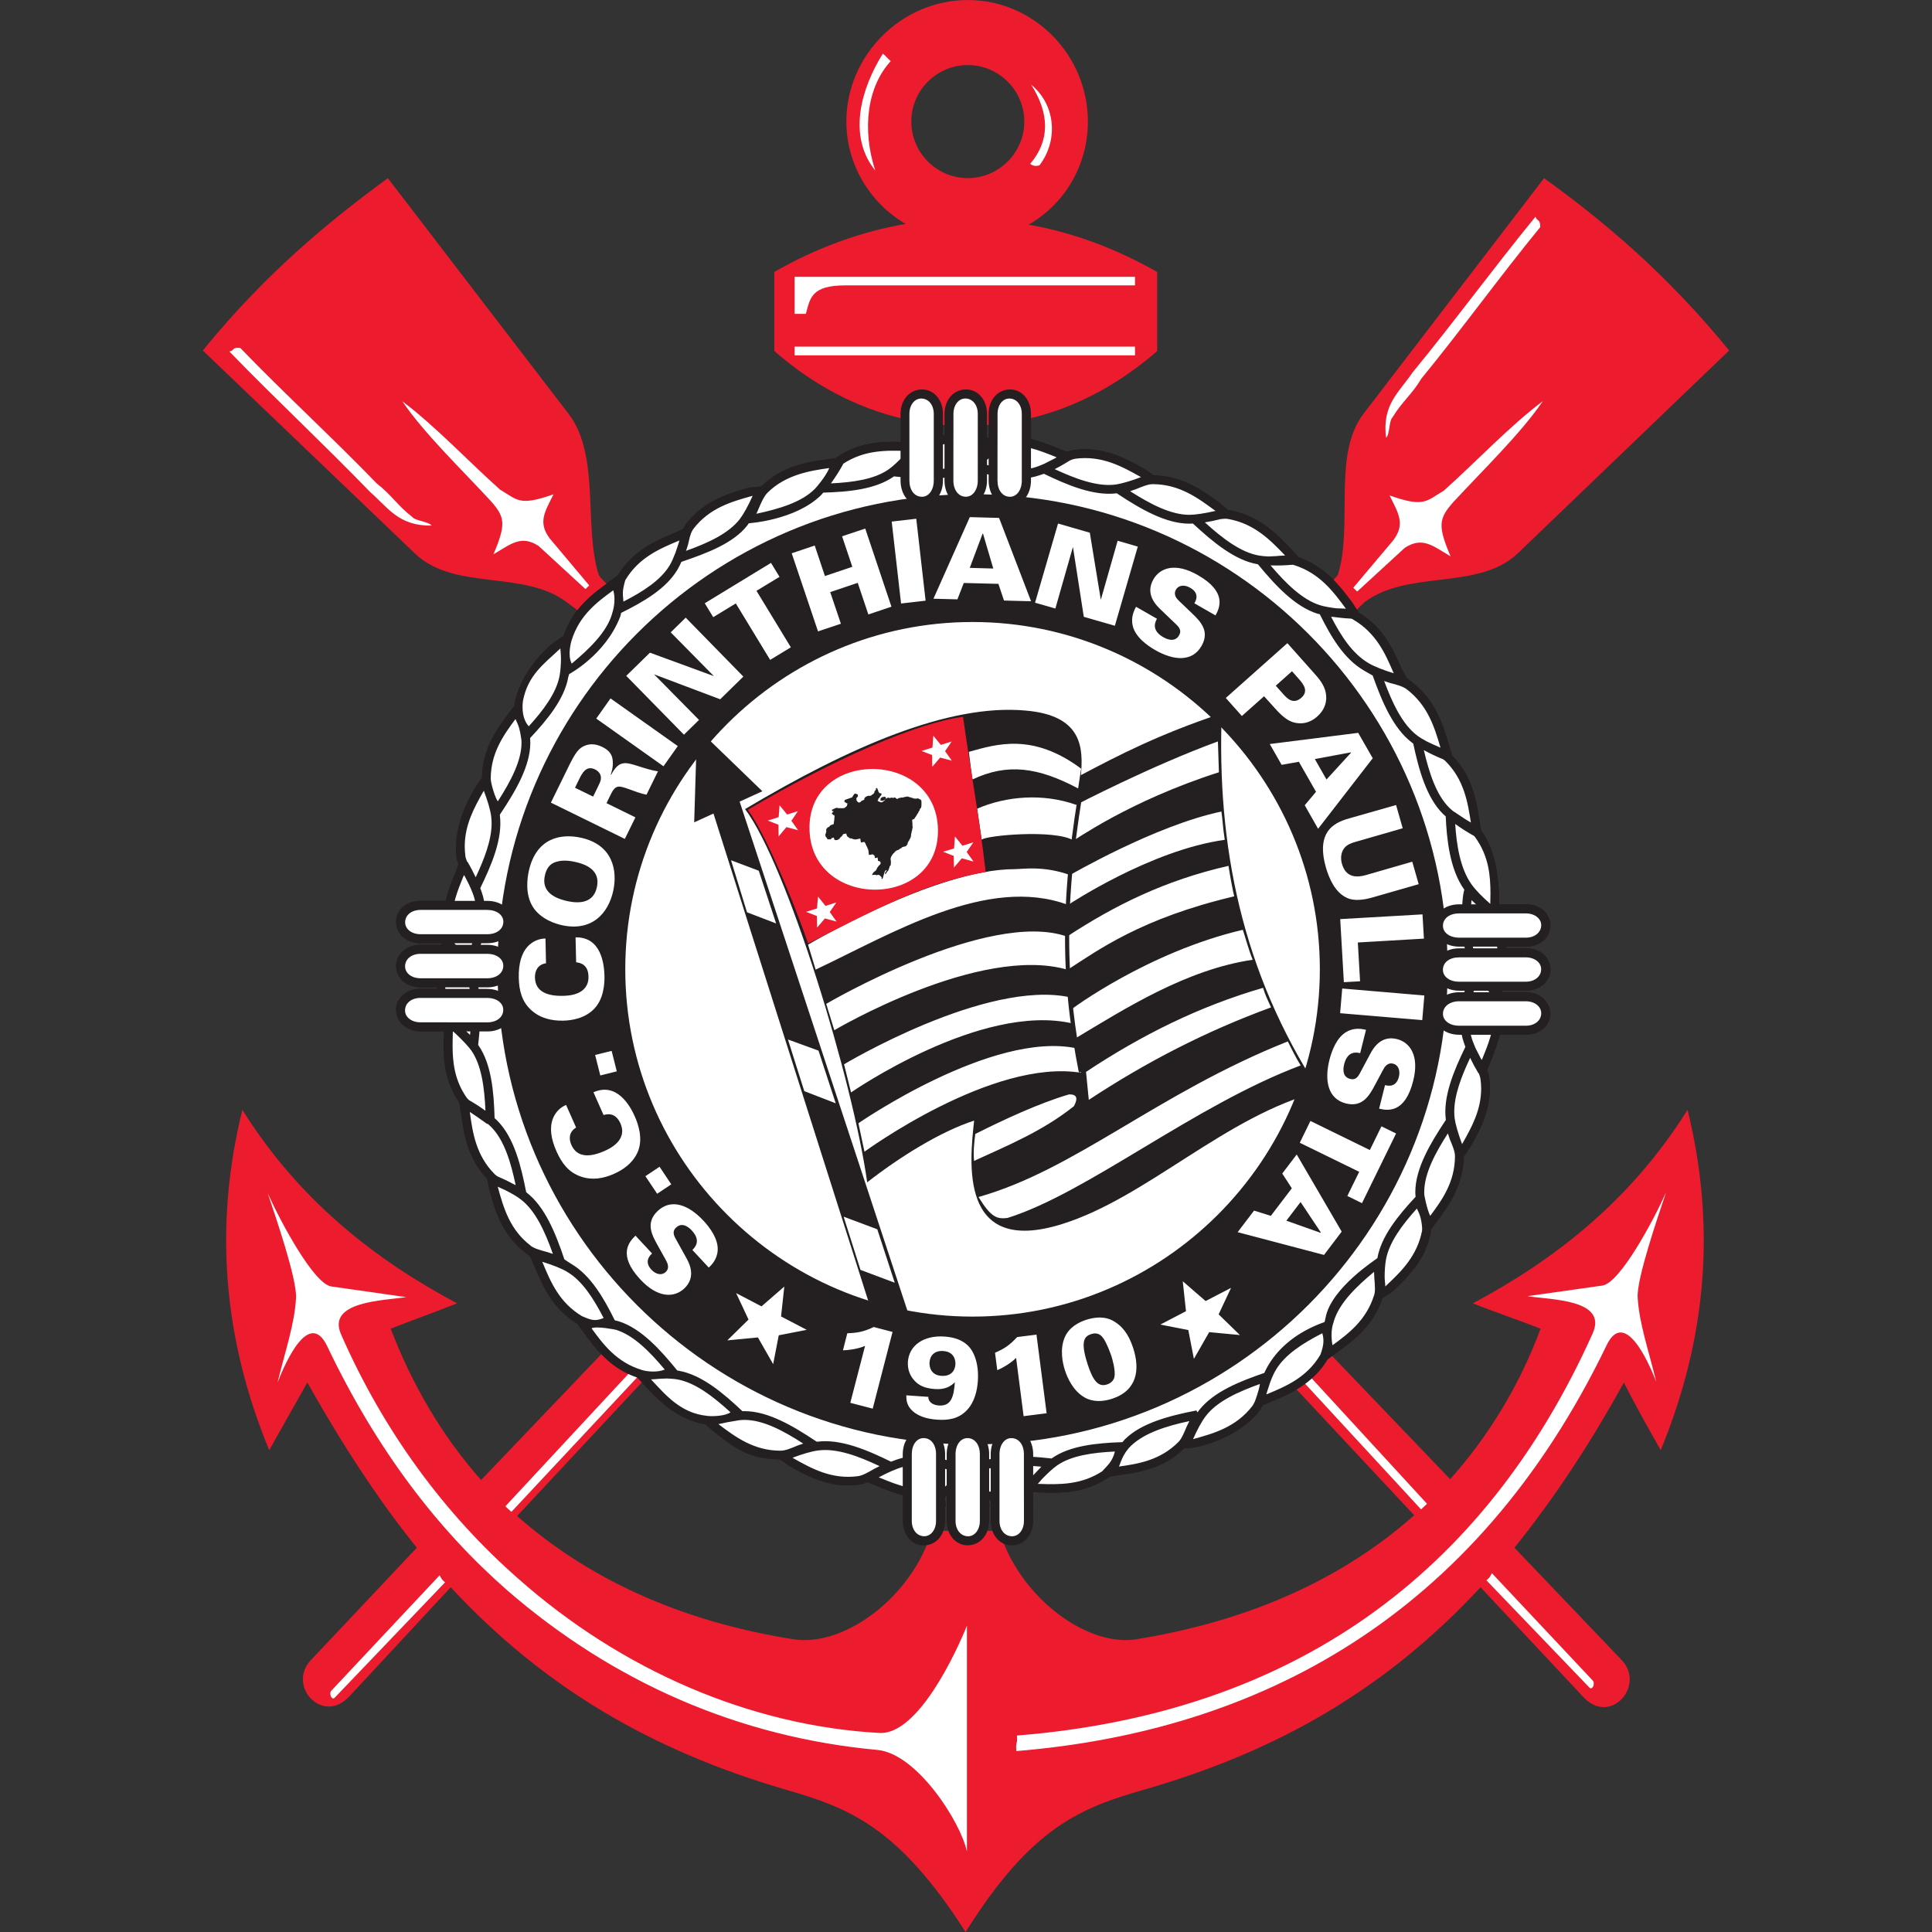 <svg xmlns="http://www.w3.org/2000/svg" width="100" height="100" viewBox="0 0 100 100" fill="none"><rect x="0" y="0" width="100" height="100" fill="#333333" stroke="none"/><g clip-path="url(#clip0_31_72514)"><path fill-rule="evenodd" clip-rule="evenodd" d="M28.246 42.423L28.326 42.291L28.402 42.158L28.479 42.024L28.556 41.883L28.633 41.747L28.704 41.606L28.779 41.462L28.851 41.316L28.92 41.17L28.987 41.021L29.051 40.868L29.115 40.712L29.175 40.556L29.234 40.398L29.289 40.232L29.341 40.071L29.385 39.902L29.427 39.729L29.467 39.553L29.502 39.375L29.534 39.192L29.551 39.056L29.727 38.845L29.913 38.62L30.096 38.39L30.276 38.147L30.455 37.892L30.628 37.632L30.794 37.355L30.95 37.065L31.099 36.763L31.232 36.444L31.306 36.233L31.386 36.176L31.638 35.978L31.908 35.751L32.193 35.49L32.483 35.198L32.777 34.877L33.069 34.513L33.354 34.116L33.624 33.683L33.852 33.25L34.06 33.136L34.31 32.992L34.557 32.839L34.81 32.675L35.06 32.502L35.31 32.319L35.56 32.121L35.805 31.906L36.045 31.678L36.275 31.43L36.503 31.16L36.716 30.873L36.741 30.829L36.768 30.824L37.043 30.717L37.323 30.606L37.607 30.487L37.892 30.361L38.179 30.222L38.464 30.071L38.751 29.905L39.038 29.722L39.321 29.524L39.6 29.303L39.833 29.098L39.846 29.093L39.992 29.066L40.148 29.036L40.311 29.001L40.484 28.957L40.66 28.915L40.843 28.868L41.034 28.811L41.227 28.751L41.428 28.684L41.63 28.61L41.836 28.529L42.044 28.439L42.257 28.345L42.472 28.239L42.688 28.122L42.906 27.996L43.121 27.86L43.339 27.709L43.485 27.598H43.525L43.671 27.585L43.814 27.575L43.96 27.561L44.111 27.543L44.26 27.526L44.406 27.511L44.557 27.489L44.708 27.464L44.859 27.439L45.01 27.41L45.163 27.377L45.315 27.345L45.471 27.308L45.627 27.266L45.78 27.224L45.938 27.172L46.092 27.122L46.245 27.065L46.404 27.003L46.562 26.937L46.718 26.865L46.743 26.852L46.793 26.855L46.944 26.867L47.097 26.88L47.248 26.887L47.404 26.895L47.56 26.904L47.718 26.907L47.877 26.909L48.035 26.912L48.199 26.909L48.36 26.907L48.521 26.899L48.684 26.89L48.847 26.88L49.018 26.865L49.179 26.848L49.35 26.825L49.523 26.796L49.694 26.766L49.863 26.731L50.033 26.692L50.207 26.642L50.385 26.593L50.425 26.578L50.667 26.64L50.925 26.699L51.195 26.756L51.459 26.805L51.734 26.845L52.017 26.875L52.301 26.899L52.596 26.909L52.891 26.907L53.193 26.89L53.502 26.86L53.816 26.808L53.856 26.796L53.864 26.798L53.995 26.857L54.128 26.914L54.267 26.974L54.408 27.028L54.552 27.083L54.693 27.14L54.839 27.192L54.99 27.246L55.136 27.298L55.292 27.345L55.443 27.392L55.602 27.437L55.762 27.479L55.926 27.518L56.092 27.553L56.258 27.585L56.428 27.615L56.602 27.64L56.775 27.662L56.956 27.677L57.136 27.687L57.213 27.689L57.295 27.744L57.426 27.823L57.555 27.902L57.694 27.981L57.827 28.058L57.961 28.135L58.097 28.214L58.243 28.288L58.379 28.363L58.528 28.434L58.674 28.506L58.818 28.576L58.974 28.645L59.124 28.709L59.278 28.771L59.437 28.831L59.595 28.888L59.761 28.945L59.927 28.994L60.095 29.041L60.268 29.083L60.444 29.123L60.625 29.157L60.803 29.187L60.885 29.197L60.947 29.252L61.179 29.45L61.415 29.645L61.662 29.838L61.915 30.026L62.177 30.212L62.45 30.388L62.737 30.559L63.034 30.722L63.338 30.873L63.665 31.009L63.918 31.098L64.039 31.24L64.242 31.467L64.455 31.695L64.678 31.918L64.906 32.143L65.141 32.361L65.391 32.574L65.653 32.785L65.923 32.985L66.215 33.176L66.522 33.356L66.797 33.498L66.911 33.703L67.057 33.951L67.208 34.203L67.374 34.453L67.555 34.706L67.745 34.961L67.948 35.208L68.171 35.456L68.406 35.699L68.664 35.934L68.939 36.159L69.233 36.372L69.315 36.421L69.357 36.518L69.412 36.659L69.471 36.803L69.53 36.946L69.592 37.092L69.657 37.233L69.723 37.38L69.79 37.523L69.862 37.669L69.936 37.813L70.013 37.956L70.095 38.102L70.172 38.246L70.258 38.39L70.35 38.531L70.446 38.674L70.538 38.813L70.639 38.952L70.748 39.093L70.857 39.234L70.974 39.37L71.093 39.504L71.221 39.635L71.226 39.638V39.65L71.266 39.794L71.3 39.942L71.343 40.09L71.385 40.239L71.424 40.385L71.474 40.536L71.521 40.687L71.565 40.838L71.622 40.989L71.672 41.138L71.731 41.291L71.791 41.445L71.85 41.593L71.917 41.747L71.986 41.898L72.061 42.049L72.14 42.202L72.219 42.353L72.313 42.502L72.4 42.653L72.496 42.801L72.6 42.95L72.709 43.096L72.751 43.153L72.766 43.26L72.776 43.403L72.791 43.547L72.811 43.695L72.831 43.844L72.85 43.995L72.875 44.146L72.9 44.304L72.932 44.46L72.962 44.619L72.996 44.782L73.034 44.946L73.076 45.104L73.118 45.27L73.172 45.436L73.192 45.51L72.999 45.691L72.776 45.938L72.578 46.213L72.407 46.513L72.273 46.835L72.172 47.176L72.113 47.525L72.09 47.884L72.108 48.238L72.167 48.587L72.264 48.927L72.308 49.033L72.273 49.115L72.172 49.454L72.113 49.808L72.09 50.162L72.108 50.514L72.167 50.865L72.264 51.207L72.306 51.313L72.271 51.395L72.172 51.734L72.113 52.088L72.09 52.44L72.108 52.796L72.167 53.145L72.264 53.487L72.397 53.811L72.563 54.116L72.756 54.396L72.974 54.648L73.217 54.873V54.879V54.886L73.165 55.032L73.11 55.178L73.063 55.327L73.014 55.483L72.967 55.636L72.925 55.792L72.883 55.95L72.843 56.114L72.811 56.277L72.781 56.441L72.749 56.607L72.729 56.782L72.707 56.953L72.697 57.127L72.682 57.305V57.374L72.647 57.426L72.571 57.555L72.491 57.676L72.415 57.805L72.34 57.934L72.264 58.07L72.189 58.203L72.108 58.34L72.033 58.483L71.962 58.627L71.89 58.768L71.82 58.916L71.749 59.065L71.684 59.219L71.622 59.38L71.555 59.535L71.496 59.696L71.439 59.862L71.39 60.031L71.338 60.204L71.291 60.375L71.249 60.558L71.214 60.736L71.182 60.929L71.164 61.095L71.147 61.113L70.956 61.335L70.771 61.563L70.582 61.803L70.402 62.046L70.231 62.298L70.058 62.563L69.897 62.836L69.743 63.123L69.605 63.42L69.471 63.732L69.434 63.831L69.421 63.841L69.174 64.037L68.906 64.259L68.614 64.512L68.317 64.794L68.015 65.101L67.708 65.448L67.413 65.826L67.131 66.245L66.874 66.72L66.817 66.852L66.597 66.965L66.307 67.129L66.027 67.302L65.755 67.488L65.49 67.681L65.24 67.889L64.997 68.102L64.767 68.327L64.549 68.565L64.341 68.81L64.145 69.062L63.97 69.317L63.697 69.426L63.42 69.538L63.138 69.659L62.853 69.793L62.568 69.936L62.284 70.095L61.992 70.263L61.712 70.449L61.427 70.652L61.145 70.88L60.996 71.018L60.944 71.026L60.796 71.06L60.645 71.093L60.496 71.13L60.352 71.167L60.202 71.204L60.048 71.246L59.897 71.286L59.746 71.328L59.595 71.377L59.439 71.424L59.288 71.476L59.132 71.531L58.978 71.59L58.825 71.65L58.674 71.711L58.516 71.783L58.362 71.853L58.211 71.929L58.057 72.008L57.901 72.093L57.751 72.184L57.599 72.281L57.446 72.38L57.295 72.486L57.213 72.553L57.179 72.556L57.03 72.566L56.886 72.578L56.743 72.59L56.594 72.605L56.451 72.623L56.3 72.642L56.151 72.667L56 72.684L55.847 72.712L55.7 72.741L55.55 72.771L55.394 72.808L55.237 72.843L55.087 72.885L54.935 72.925L54.779 72.974L54.621 73.026L54.468 73.083L54.314 73.142L54.158 73.207L54.002 73.276L53.955 73.298L53.918 73.296L53.767 73.284L53.616 73.274L53.46 73.264L53.309 73.256L53.153 73.249L52.995 73.244L52.841 73.242L52.682 73.239L52.517 73.242L52.356 73.244L52.192 73.249L52.031 73.259L51.865 73.276L51.7 73.288L51.529 73.308L51.36 73.331L51.195 73.355L51.021 73.388L50.85 73.427L50.677 73.462L50.504 73.509L50.331 73.563L50.155 73.62L50.081 73.647L49.986 73.62L49.848 73.583L49.709 73.549L49.566 73.511L49.424 73.482L49.286 73.45L49.14 73.417L48.991 73.388L48.845 73.36L48.699 73.341L48.553 73.316L48.402 73.296L48.246 73.276L48.095 73.264L47.936 73.251L47.778 73.244L47.622 73.242L47.459 73.239L47.298 73.242L47.134 73.249L46.966 73.264L46.8 73.284L46.629 73.303L46.463 73.336L46.29 73.365L46.278 73.373L46.169 73.323L46.032 73.264L45.894 73.202L45.753 73.145L45.607 73.088L45.463 73.036L45.315 72.977L45.163 72.922L45.01 72.87L44.856 72.821L44.703 72.771L44.542 72.727L44.379 72.68L44.213 72.642L44.047 72.605L43.876 72.573L43.703 72.538L43.527 72.514L43.349 72.494L43.166 72.474L42.977 72.464L42.866 72.459L42.787 72.412L42.656 72.33L42.527 72.251L42.396 72.172L42.262 72.093L42.126 72.016L41.989 71.937L41.851 71.862L41.707 71.788L41.566 71.711L41.42 71.645L41.274 71.573L41.123 71.508L40.969 71.442L40.816 71.377L40.658 71.318L40.499 71.261L40.336 71.204L40.172 71.154L39.999 71.105L39.833 71.063L39.655 71.023L39.477 70.991L39.316 70.964L39.279 70.929L39.058 70.741L38.83 70.545L38.59 70.355L38.34 70.164L38.083 69.978L37.81 69.798L37.526 69.622L37.229 69.456L36.917 69.302L36.587 69.159L36.246 69.033L36.171 68.948L35.976 68.726L35.773 68.498L35.557 68.278L35.332 68.052L35.097 67.834L34.849 67.614L34.589 67.404L34.312 67.193L34.02 66.998L33.708 66.809L33.376 66.636L33.334 66.616L33.233 66.431L33.089 66.183L32.933 65.933L32.772 65.683L32.599 65.428L32.413 65.18L32.215 64.933L32.002 64.688L31.769 64.448L31.522 64.212L31.252 63.989L30.987 63.794L30.938 63.665L30.883 63.522L30.829 63.38L30.772 63.234L30.71 63.093L30.648 62.945L30.584 62.799L30.519 62.657L30.45 62.511L30.376 62.365L30.304 62.227L30.23 62.081L30.148 61.934L30.064 61.786L29.977 61.642L29.885 61.499L29.789 61.358L29.687 61.214L29.581 61.075L29.474 60.939L29.36 60.798L29.239 60.66L29.19 60.61L29.162 60.474L29.125 60.328L29.093 60.184L29.056 60.038L29.016 59.887L28.974 59.739L28.93 59.585L28.885 59.434L28.838 59.283L28.786 59.124L28.734 58.974L28.677 58.818L28.618 58.661L28.551 58.503L28.486 58.347L28.412 58.189L28.335 58.033L28.256 57.874L28.17 57.721L28.078 57.56L27.982 57.404L27.875 57.248L27.766 57.094L27.702 57.01L27.699 56.956L27.689 56.805L27.679 56.656L27.665 56.505L27.65 56.354L27.635 56.206L27.615 56.052L27.595 55.896L27.573 55.74L27.546 55.584L27.518 55.431L27.489 55.277L27.457 55.116L27.419 54.96L27.382 54.819L27.518 54.72L27.759 54.495L27.979 54.25L28.175 53.972L28.343 53.675L28.479 53.353L28.578 53.014L28.64 52.66L28.66 52.309L28.642 51.952L28.586 51.603L28.486 51.264L28.444 51.157L28.479 51.071L28.578 50.731L28.64 50.382L28.66 50.028L28.642 49.677L28.586 49.325L28.486 48.986L28.444 48.877L28.484 48.781L28.586 48.441L28.64 48.095L28.66 47.746L28.642 47.394L28.586 47.045L28.486 46.703L28.353 46.382L28.189 46.077L27.994 45.792L27.773 45.54L27.533 45.312L27.491 45.282L27.531 45.178L27.583 45.027L27.635 44.879L27.684 44.725L27.729 44.569L27.776 44.411L27.818 44.252L27.855 44.089L27.895 43.923L27.927 43.755L27.957 43.584L27.982 43.413L28.001 43.232L28.019 43.057L28.029 42.871L28.034 42.769L28.085 42.685L28.165 42.556L28.246 42.423Z" fill="#241F20"></path><path fill-rule="evenodd" clip-rule="evenodd" d="M77.841 50.813C77.894 50.425 77.951 50.006 77.965 49.566C77.975 49.56 77.99 49.556 78.002 49.553H78.988C79.436 49.553 79.78 49.816 79.78 50.167C79.78 50.548 79.436 50.813 78.988 50.813H77.841ZM77.951 49.085C77.948 49.056 77.948 49.028 77.943 48.996H78.988C79.701 48.996 80.246 48.536 80.246 47.917C80.246 47.268 79.703 46.805 78.988 46.805H77.579C77.582 46.775 77.587 46.743 77.587 46.716C77.604 46.518 77.624 44.324 76.727 43.074C76.71 43.044 76.683 43.024 76.665 42.997L76.581 42.497C76.418 41.455 76.207 40.16 75.145 39.085L75.153 39.075L74.989 38.531C74.68 37.508 74.306 36.238 73.083 35.305C72.984 35.233 72.92 35.179 72.806 35.082L72.677 34.847L72.536 34.597C72.103 33.602 71.605 32.48 70.33 31.705L70.018 31.21C69.392 30.368 68.617 29.328 67.213 28.846L66.822 28.41C66.079 27.637 65.153 26.672 63.64 26.409C63.623 26.409 63.598 26.409 63.581 26.409L63.123 26.028C62.266 25.399 61.209 24.624 59.714 24.605L59.226 24.263C58.288 23.738 57.119 23.089 55.599 23.285C55.48 23.302 55.359 23.342 55.237 23.391L54.824 23.228C53.873 22.842 52.692 22.374 51.294 22.673L51.177 22.656C50.145 22.485 48.857 22.282 47.525 22.938L46.949 22.884C45.881 22.847 44.554 22.802 43.294 23.676C43.284 23.683 43.272 23.698 43.264 23.706L42.846 23.77C41.794 23.916 40.479 24.104 39.4 25.181C39.4 25.181 38.912 25.204 38.662 25.273C37.877 25.496 36.464 25.88 35.53 27.088C35.463 27.174 35.411 27.276 35.362 27.385L34.926 27.575C33.956 27.984 32.752 28.491 31.977 29.784L31.564 30.086C30.702 30.707 29.63 31.477 29.165 32.935C29.165 32.935 29.108 32.926 28.633 33.285C28.157 33.639 26.897 34.921 26.632 36.431C26.63 36.461 26.63 36.491 26.63 36.52L26.38 36.855C25.746 37.704 24.956 38.756 24.949 40.276C24.949 40.276 24.951 40.209 24.607 40.764C24.26 41.314 23.433 42.851 23.634 44.374C23.646 44.493 23.691 44.619 23.738 44.743L23.57 45.169C23.391 45.607 23.198 46.094 23.069 46.627H21.765C21.044 46.627 20.5 47.09 20.5 47.706C20.5 48.357 21.044 48.818 21.765 48.818H22.864C22.854 48.847 22.842 48.872 22.829 48.902H21.765C21.057 48.902 20.5 49.377 20.5 49.984C20.5 50.635 21.044 51.103 21.765 51.103H22.624C22.624 51.13 22.624 51.155 22.626 51.18H21.762C21.042 51.18 20.497 51.648 20.497 52.264C20.497 52.881 21.052 53.383 21.762 53.383H22.98V53.42C22.941 54.487 22.896 55.817 23.773 57.072C23.773 57.075 23.862 57.654 23.862 57.654C24.008 58.679 24.196 59.952 25.213 61.021L25.33 61.595C25.614 62.623 25.969 63.903 27.182 64.831C27.266 64.898 27.439 65.027 27.439 65.027L27.662 65.544C28.07 66.517 28.576 67.725 29.866 68.503L30.18 68.926C30.794 69.778 31.564 70.84 32.987 71.305V71.315L33.381 71.729C34.104 72.499 35.008 73.454 36.501 73.724L37.276 74.366C38.122 75.002 38.845 75.527 40.365 75.534L40.853 75.878C41.784 76.403 42.94 77.049 44.46 76.844C44.604 76.829 44.745 76.777 44.889 76.715L45.376 76.911C46.362 77.312 47.59 77.812 49.073 77.426C49.083 77.426 49.095 77.416 49.105 77.413L49.528 77.478C50.561 77.651 51.843 77.856 53.178 77.198L53.762 77.247C54.827 77.284 56.149 77.327 57.404 76.45C57.414 76.44 57.426 76.433 57.436 76.425L57.844 76.364C58.902 76.215 60.214 76.034 61.303 74.955C61.303 74.955 61.373 74.997 61.925 74.898C62.479 74.796 64.237 74.259 65.173 73.041C65.242 72.952 65.297 72.85 65.346 72.739L65.752 72.568C66.725 72.162 67.933 71.655 68.711 70.367L69.154 70.038C70.011 69.416 71.08 68.647 71.546 67.198L72.056 66.866C72.835 66.126 73.806 65.218 74.073 63.7V63.616L74.331 63.274C74.962 62.425 75.742 61.373 75.762 59.862L76.111 59.355C76.628 58.429 77.275 57.275 77.076 55.762C77.059 55.641 77.017 55.515 76.968 55.394L77.133 54.975C77.309 54.547 77.5 54.071 77.629 53.551H78.985C79.698 53.551 80.243 53.086 80.243 52.467C80.243 51.848 79.689 51.348 78.985 51.348H77.733L77.747 51.269H78.988C79.701 51.269 80.246 50.801 80.246 50.184C80.246 49.538 79.703 49.073 78.988 49.073H77.948V49.078L77.951 49.085ZM77.884 48.531C77.824 48.179 77.715 47.815 77.542 47.449C77.715 47.369 77.891 47.31 78.067 47.273H78.99C79.438 47.273 79.783 47.535 79.783 47.882C79.783 48.263 79.438 48.528 78.99 48.528H77.884V48.531ZM77.728 53.091C77.787 52.71 77.804 52.309 77.757 51.885C77.824 51.863 77.886 51.843 77.951 51.826H78.99C79.438 51.826 79.783 52.091 79.783 52.445C79.783 52.831 79.438 53.091 78.99 53.091H77.73H77.728ZM77.27 53.091H76.061C76.054 53.007 76.052 52.923 76.052 52.834C76.052 52.512 76.094 52.172 76.16 51.823H76.888C76.534 52.074 76.235 52.398 76.081 52.789L76.51 52.95C76.643 52.591 76.96 52.289 77.322 52.081C77.329 52.178 77.337 52.274 77.337 52.366C77.337 52.616 77.312 52.858 77.267 53.091H77.27ZM75.603 53.091H75.529C75.046 53.091 74.695 52.831 74.695 52.477C74.695 52.091 75.054 51.826 75.529 51.826H75.695C75.613 52.262 75.579 52.692 75.603 53.091ZM76.636 50.811H76.418C76.433 50.764 76.448 50.714 76.463 50.665L76.512 50.687C76.512 50.687 76.519 50.67 76.522 50.662C76.561 50.714 76.599 50.764 76.636 50.811ZM75.935 50.811H75.529C75.046 50.811 74.695 50.551 74.695 50.194C74.695 49.806 75.046 49.551 75.529 49.551H75.928C75.987 49.739 76.052 49.905 76.128 50.048C76.138 50.063 76.151 50.085 76.158 50.098C76.081 50.338 76.007 50.576 75.935 50.811ZM76.401 49.551H76.901C76.812 49.61 76.727 49.677 76.646 49.744L76.495 49.756C76.458 49.687 76.428 49.62 76.401 49.551ZM76.935 50.1C77.101 49.954 77.297 49.828 77.502 49.729C77.485 50.078 77.44 50.42 77.391 50.744C77.299 50.608 77.203 50.477 77.099 50.343L76.935 50.1ZM77.428 48.531H76.153C76.143 48.446 76.131 48.365 76.128 48.281L76.512 48.429C76.623 48.127 76.861 47.867 77.151 47.669C77.284 47.959 77.369 48.248 77.428 48.531ZM75.737 48.531H75.529C75.046 48.531 74.695 48.273 74.695 47.917C74.695 47.528 75.046 47.275 75.529 47.275H75.673C75.673 47.666 75.688 48.105 75.735 48.531H75.737ZM76.113 47.275H76.913C76.913 47.275 76.921 47.278 76.921 47.28C76.576 47.508 76.282 47.815 76.118 48.181C76.109 48.006 76.101 47.828 76.101 47.642C76.101 47.518 76.111 47.397 76.116 47.273L76.113 47.275ZM77.091 51.358H76.264C76.274 51.328 76.279 51.306 76.287 51.279H77.022C77.047 51.306 77.072 51.331 77.091 51.358ZM75.794 51.358H75.532C74.789 51.358 74.232 51.823 74.232 52.442C74.232 53.093 74.789 53.559 75.532 53.559H75.665C75.675 53.616 75.688 53.67 75.702 53.725C75.74 53.866 75.794 54.02 75.853 54.183C75.232 55.453 74.69 56.78 74.841 57.951C74.843 57.978 74.804 58.02 74.804 58.02C74.056 59.152 73.261 60.462 73.261 61.707C73.261 61.776 73.269 61.86 73.276 61.942C72.343 62.94 71.489 64.004 71.293 65.118C71.286 65.153 68.887 66.648 68.609 68.223C68.599 68.285 68.577 68.357 68.56 68.426C67.203 68.906 66.21 69.704 65.643 70.672C65.576 70.783 65.51 70.917 65.443 71.06C64.185 71.494 62.803 72.033 62.058 73.001C62.034 73.031 62.014 73.068 61.989 73.1L61.927 73.004C60.511 73.279 59.082 73.653 58.228 74.494C58.186 74.536 58.144 74.596 58.099 74.643C56.733 74.687 55.374 74.831 54.458 75.47C54.443 75.48 54.433 75.487 54.425 75.495V75.487C52.989 75.329 51.511 75.259 50.444 75.811C50.385 75.841 50.313 75.888 50.246 75.928C48.989 75.512 47.709 75.207 46.651 75.472C46.493 75.514 46.312 75.579 46.124 75.656C44.918 75.066 43.527 74.457 42.299 74.621C42.272 74.621 42.222 74.586 42.222 74.586C41.019 73.781 39.744 73.038 38.541 73.038C38.508 73.038 38.464 73.041 38.429 73.041C37.464 72.13 36.335 71.157 35.132 70.947C35.109 70.942 35.082 70.939 35.057 70.934C34.206 69.889 33.198 68.753 32.024 68.386C31.962 68.372 31.888 68.352 31.824 68.337C31.262 67.198 30.574 66.005 29.578 65.421C29.459 65.351 29.214 65.18 29.214 65.18C28.754 63.809 28.199 62.442 27.249 61.714C27.246 61.712 27.241 61.712 27.239 61.707C26.976 60.375 26.622 58.884 25.741 58.001C25.701 57.958 25.647 57.916 25.602 57.874C25.565 56.471 25.429 55.057 24.768 54.106C24.76 54.096 24.753 54.086 24.745 54.076H24.753C24.778 53.846 24.802 53.613 24.822 53.381H25.223C25.964 53.381 26.523 52.913 26.523 52.299C26.523 51.648 25.964 51.18 25.223 51.18H24.78C24.775 51.155 24.77 51.13 24.765 51.103H25.226C25.966 51.103 26.526 50.635 26.526 50.021C26.526 49.365 25.966 48.902 25.226 48.902H24.894C24.901 48.872 24.907 48.845 24.916 48.818H25.226C25.979 48.818 26.526 48.365 26.526 47.738C26.526 47.112 25.966 46.627 25.226 46.627H25.06C25.048 46.557 25.03 46.49 25.015 46.421C24.978 46.28 24.926 46.127 24.867 45.966C25.449 44.77 26.038 43.406 25.88 42.195C25.877 42.168 25.909 42.118 25.909 42.118C26.716 40.913 27.456 39.63 27.456 38.437C27.456 38.365 27.449 38.281 27.444 38.202C28.323 37.263 29.227 36.181 29.425 35.028C29.435 34.995 29.462 34.921 29.467 34.889C29.467 34.889 31.346 33.891 32.106 31.923C32.128 31.866 32.141 31.787 32.158 31.72C33.297 31.158 34.488 30.472 35.075 29.479C35.144 29.36 35.213 29.227 35.278 29.078C36.614 28.625 37.976 28.113 38.694 27.184C38.717 27.152 38.741 27.115 38.766 27.08C38.766 27.08 41.155 26.932 42.49 25.642C42.532 25.602 42.576 25.543 42.618 25.496C43.978 25.459 45.337 25.315 46.263 24.666C46.273 24.659 46.282 24.649 46.29 24.644V24.657C47.733 24.815 49.211 24.884 50.276 24.335C50.286 24.332 50.296 24.325 50.308 24.317C51.462 24.679 52.621 24.919 53.591 24.664C53.725 24.627 53.881 24.577 54.039 24.52C55.24 25.1 56.614 25.684 57.812 25.53C57.83 25.53 57.857 25.56 57.857 25.56C59.068 26.362 60.357 27.103 61.566 27.103C61.625 27.103 61.692 27.095 61.754 27.095C62.803 28.073 63.935 29.002 65.099 29.202H65.116C66.034 30.319 67.042 31.396 68.191 31.759C68.233 31.769 68.282 31.782 68.32 31.792C68.894 32.935 69.55 34.094 70.629 34.721C70.758 34.797 71.058 34.963 71.058 34.963C71.546 36.337 72.13 37.706 73.085 38.432C73.103 38.449 73.128 38.464 73.155 38.479C73.454 39.885 73.856 41.299 74.705 42.133C74.747 42.17 74.796 42.215 74.838 42.254C74.888 43.398 75.041 44.993 75.796 46.042C75.799 46.042 75.804 46.047 75.804 46.052V46.047C75.754 46.169 75.715 46.449 75.695 46.81H75.532C74.789 46.81 74.232 47.27 74.232 47.889C74.232 48.541 74.789 49.001 75.532 49.001H75.802C75.809 49.031 75.816 49.06 75.819 49.09H75.529C74.786 49.09 74.229 49.553 74.229 50.17C74.229 50.816 74.786 51.284 75.529 51.284H75.811C75.809 51.308 75.802 51.333 75.796 51.36L75.794 51.358ZM76.128 53.559H77.168C77.044 54.002 76.876 54.418 76.718 54.812C76.718 54.812 76.708 54.837 76.693 54.859C76.678 54.829 76.663 54.802 76.643 54.775L76.368 54.235C76.269 54.007 76.188 53.794 76.143 53.611C76.141 53.594 76.133 53.579 76.128 53.561V53.559ZM77.5 49.083H76.254C76.247 49.053 76.245 49.026 76.237 48.994H77.495C77.497 49.023 77.502 49.056 77.502 49.083H77.5ZM76.401 46.805H76.143C76.153 46.733 76.158 46.656 76.165 46.585C76.277 46.689 76.398 46.803 76.398 46.803C76.401 46.803 76.401 46.803 76.401 46.803V46.805ZM22.98 47.095C22.923 47.476 22.911 47.88 22.963 48.305C22.911 48.323 22.857 48.34 22.807 48.355H21.77C21.314 48.355 20.972 48.092 20.972 47.741C20.972 47.359 21.314 47.097 21.77 47.097H22.98V47.095ZM22.72 49.37C22.673 49.645 22.616 50.105 22.614 50.635H21.767C21.312 50.635 20.97 50.373 20.97 50.021C20.97 49.632 21.312 49.37 21.767 49.37H22.72ZM22.683 51.65C22.745 52.049 22.852 52.447 23.025 52.809C22.896 52.856 22.77 52.893 22.644 52.915H21.77C21.314 52.915 20.972 52.653 20.972 52.301C20.972 51.915 21.314 51.653 21.77 51.653H22.683V51.65ZM25.221 52.915H24.852C24.874 52.482 24.874 52.056 24.837 51.65H25.221C25.701 51.65 26.053 51.905 26.053 52.264C26.053 52.658 25.704 52.915 25.221 52.915ZM24.389 52.915H23.82C24.045 52.762 24.25 52.578 24.414 52.368C24.414 52.546 24.404 52.73 24.392 52.915H24.389ZM24.396 51.816L24.241 51.759C24.104 52.113 23.797 52.408 23.436 52.618C23.275 52.289 23.173 51.969 23.114 51.653H24.384C24.384 51.707 24.392 51.761 24.394 51.816H24.396ZM25.223 50.635H24.649C24.604 50.496 24.552 50.36 24.493 50.231C24.59 49.944 24.681 49.657 24.768 49.37H25.226C25.706 49.37 26.058 49.627 26.058 49.984C26.058 50.377 25.709 50.638 25.226 50.638L25.223 50.635ZM24.166 50.635H23.849C23.933 50.578 24.015 50.514 24.092 50.447C24.119 50.509 24.144 50.571 24.166 50.635ZM24.248 49.501H24.243C24.223 49.551 24.201 49.605 24.171 49.655C24.109 49.563 24.042 49.467 23.971 49.372H24.288C24.273 49.414 24.26 49.457 24.248 49.501ZM23.812 50.088C23.589 50.283 23.322 50.437 23.05 50.543C23.069 50.135 23.129 49.744 23.191 49.372H23.312C23.401 49.514 23.508 49.652 23.612 49.786L23.815 50.088H23.812ZM25.223 48.355H25.013C25.092 47.919 25.132 47.496 25.114 47.097H25.226C25.706 47.097 26.058 47.355 26.058 47.706C26.058 48.097 25.706 48.355 25.226 48.355H25.223ZM24.547 48.355H23.872C24.218 48.112 24.51 47.795 24.661 47.416C24.651 47.718 24.612 48.031 24.547 48.355ZM24.661 47.389L24.243 47.231C24.104 47.595 23.773 47.902 23.394 48.115C23.384 48.001 23.381 47.889 23.381 47.78C23.381 47.543 23.401 47.318 23.438 47.095H24.656C24.659 47.164 24.661 47.233 24.661 47.308C24.661 47.335 24.661 47.364 24.661 47.392V47.389ZM24.317 51.182H23.052C23.052 51.157 23.05 51.133 23.05 51.105H24.3C24.305 51.13 24.31 51.157 24.317 51.182ZM23.446 53.383H23.461C23.508 53.428 23.557 53.477 23.609 53.519C23.958 53.849 24.243 54.153 24.399 54.366C24.934 55.136 25.08 56.295 25.132 57.488C24.869 57.295 24.577 57.107 24.278 56.936C24.235 56.894 24.193 56.849 24.161 56.807C23.537 55.918 23.433 54.985 23.433 54.118C23.433 53.883 23.441 53.658 23.446 53.435C23.446 53.435 23.446 53.405 23.446 53.383ZM24.151 53.383H24.352C24.347 53.44 24.342 53.497 24.335 53.559C24.268 53.495 24.193 53.425 24.151 53.383ZM24.421 48.904H23.594C23.577 48.882 23.557 48.862 23.54 48.843C23.537 48.833 23.532 48.828 23.53 48.82H24.441C24.434 48.85 24.426 48.877 24.419 48.904H24.421ZM24.595 46.629H23.542C23.664 46.174 23.837 45.75 24 45.344C24 45.344 24.013 45.307 24.023 45.287C24.04 45.319 24.06 45.349 24.08 45.384L24.278 45.773C24.419 46.075 24.525 46.344 24.572 46.538C24.58 46.567 24.587 46.594 24.595 46.627V46.629ZM76.361 43.341C77.059 44.307 77.148 45.319 77.148 46.25C77.148 46.406 77.146 46.562 77.141 46.713C77.141 46.713 77.141 46.768 77.138 46.783C76.745 46.441 76.386 46.077 76.17 45.778C75.569 44.938 75.391 43.683 75.324 42.648C75.618 42.864 75.955 43.076 76.297 43.267C76.321 43.292 76.346 43.314 76.364 43.339L76.361 43.341ZM74.799 39.373C75.789 40.351 75.97 41.527 76.136 42.569V42.574C76.039 42.519 75.948 42.462 75.853 42.406L75.22 41.985H75.212C75.145 41.928 75.084 41.871 75.024 41.816C74.341 41.145 73.979 40.009 73.7 38.825C74.007 38.996 74.351 39.16 74.7 39.301C74.73 39.323 74.767 39.345 74.796 39.373H74.799ZM72.811 35.674C73.912 36.513 74.254 37.657 74.551 38.664C74.551 38.664 74.554 38.682 74.559 38.699C74.432 38.637 74.296 38.583 74.16 38.523L73.838 38.37C73.638 38.261 73.472 38.16 73.355 38.07C72.588 37.491 72.078 36.402 71.647 35.25C71.791 35.3 71.954 35.352 71.954 35.352C72.286 35.436 72.615 35.525 72.811 35.674ZM70.028 32.059C71.236 32.762 71.704 33.834 72.115 34.787C72.115 34.787 72.14 34.834 72.145 34.849C71.65 34.696 71.172 34.518 70.855 34.334C69.986 33.827 69.404 32.896 68.901 31.928C68.934 31.93 68.963 31.93 68.998 31.93C69.297 31.973 69.614 32.005 69.936 32.02C69.963 32.029 70.003 32.039 70.03 32.057L70.028 32.059ZM66.894 29.229C66.923 29.234 66.951 29.237 66.975 29.247C68.31 29.663 69.023 30.633 69.652 31.487C69.652 31.487 69.659 31.497 69.669 31.507C69.535 31.497 69.406 31.492 69.268 31.49C69.238 31.49 69.208 31.487 69.176 31.487C68.827 31.445 68.523 31.388 68.325 31.326C67.406 31.037 66.554 30.192 65.765 29.264C66.124 29.279 66.51 29.266 66.896 29.232L66.894 29.229ZM63.148 26.875C63.304 26.852 63.447 26.84 63.566 26.862C64.93 27.1 65.765 27.967 66.5 28.732C66.5 28.732 66.502 28.741 66.522 28.754C66.356 28.756 66.193 28.771 66.029 28.786L65.656 28.803C65.48 28.794 65.311 28.781 65.173 28.756C64.23 28.596 63.274 27.863 62.365 27.038C62.62 26.999 62.885 26.944 63.148 26.877V26.875ZM59.659 25.06C61.036 25.06 62.001 25.773 62.851 26.397C62.851 26.397 62.903 26.434 62.92 26.444C62.365 26.573 61.863 26.647 61.561 26.647C60.6 26.647 59.533 26.085 58.498 25.424C58.639 25.375 58.798 25.32 58.798 25.32C59.105 25.196 59.422 25.06 59.659 25.06ZM55.663 23.743C57.035 23.565 58.082 24.149 59.008 24.666C59.008 24.666 59.053 24.689 59.06 24.696C58.533 24.899 58.043 25.038 57.745 25.08C56.78 25.206 55.646 24.77 54.594 24.283C54.864 24.154 55.394 23.827 55.394 23.827C55.487 23.785 55.579 23.755 55.663 23.743ZM51.865 23.136L51.836 23.052C52.9 22.951 53.829 23.32 54.656 23.654C54.656 23.654 54.673 23.661 54.693 23.669C54.663 23.688 54.631 23.706 54.601 23.726L54.052 24.005C53.819 24.109 53.618 24.181 53.465 24.221C52.705 24.421 51.771 24.265 50.816 23.993C51.175 23.75 51.544 23.451 51.865 23.136ZM50.254 23.822C50.236 23.817 50.224 23.812 50.212 23.807C50.335 23.721 50.474 23.627 50.474 23.627C50.662 23.483 50.848 23.342 51.024 23.245C50.739 23.48 50.467 23.681 50.251 23.82L50.254 23.822ZM47.03 24.003C47.179 23.852 47.332 23.688 47.476 23.52C47.54 23.463 47.605 23.411 47.669 23.381C48.669 22.864 49.637 22.896 50.526 23.022C50.415 23.099 50.306 23.183 50.197 23.265L49.6 23.674L49.627 24.095C49.627 24.095 49.637 24.097 49.642 24.102C48.847 24.359 47.837 24.33 46.812 24.236C46.911 24.132 47.02 24.013 47.02 24.013C47.025 24.013 47.03 24.008 47.033 24L47.03 24.003ZM43.643 24.025L43.633 24.013C44.745 23.277 45.906 23.307 46.934 23.344C46.934 23.344 46.981 23.344 47.001 23.344C46.949 23.396 46.897 23.453 46.852 23.508C46.52 23.857 46.213 24.144 46 24.293C45.258 24.812 44.156 24.966 43.01 25.02C43.232 24.718 43.45 24.374 43.643 24.025ZM39.261 26.347C39.387 26.038 39.551 25.681 39.722 25.511C40.66 24.572 41.915 24.367 42.925 24.226C42.742 24.676 42.242 25.236 42.242 25.236C42.215 25.265 42.19 25.295 42.163 25.32C41.489 25.993 40.346 26.337 39.152 26.593C39.219 26.459 39.259 26.347 39.259 26.347H39.261ZM35.696 27.835L35.77 27.6C35.807 27.516 35.847 27.434 35.894 27.372C36.733 26.283 37.882 25.964 38.892 25.681C38.892 25.681 38.947 25.664 38.962 25.662C38.726 26.184 38.476 26.63 38.296 26.867C37.714 27.617 36.642 28.108 35.51 28.511C35.617 28.219 35.627 28.137 35.699 27.835H35.696ZM32.373 30.019C33.069 28.858 34.149 28.402 35.104 28.001C35.104 28.001 35.141 27.984 35.166 27.974C35.154 28.016 35.144 28.058 35.134 28.098L34.971 28.593C34.867 28.86 34.765 29.091 34.676 29.244C34.203 30.044 33.245 30.64 32.272 31.138C32.235 30.712 32.203 30.598 32.371 30.017L32.373 30.019ZM29.593 33.131C29.994 31.846 30.91 31.158 31.745 30.554C31.913 31.128 31.693 31.73 31.693 31.73C31.685 31.759 31.678 31.787 31.67 31.814C31.388 32.725 30.534 33.564 29.596 34.349C29.368 33.928 29.558 33.23 29.593 33.131ZM28.949 33.619C28.949 33.619 28.991 33.579 29.006 33.564C29.016 33.733 29.039 33.901 29.039 34.062C29.039 34.391 29.014 34.701 28.972 34.951C28.811 35.869 28.113 36.776 27.372 37.593C26.927 37.11 27.073 36.273 27.073 36.273C27.323 34.938 28.194 34.332 28.947 33.619H28.949ZM26.684 37.219C26.81 37.506 26.892 37.61 26.989 38.283C26.989 38.338 26.996 38.395 26.996 38.439C26.996 39.39 26.432 40.447 25.773 41.475C25.649 41.358 25.404 40.549 25.404 40.309C25.404 38.971 26.073 38.043 26.682 37.219H26.684ZM25.008 40.992C25.008 40.992 25.035 40.942 25.045 40.93C25.228 41.413 25.379 41.895 25.426 42.259C25.439 42.373 25.449 42.495 25.449 42.616C25.449 43.5 25.055 44.49 24.624 45.409C24.495 45.139 24.352 44.859 24.198 44.602H24.181C24.141 44.502 24.104 44.408 24.092 44.319C24.07 44.144 24.057 43.973 24.057 43.809C24.057 42.683 24.557 41.789 25.008 40.989V40.992ZM25.61 60.778C24.637 59.8 24.468 58.629 24.325 57.592C24.325 57.592 24.325 57.575 24.32 57.555C24.424 57.627 24.53 57.696 24.634 57.763L25.223 58.179L25.246 58.166C25.31 58.228 25.372 58.278 25.421 58.327C26.12 59.028 26.454 60.209 26.694 61.343C26.635 61.313 26.575 61.283 26.523 61.259C26.283 61.127 26.023 61.004 25.758 60.892C25.699 60.855 25.649 60.816 25.61 60.778ZM27.471 64.477C26.38 63.645 26.063 62.494 25.78 61.481C25.78 61.481 25.77 61.447 25.766 61.422C25.889 61.484 26.021 61.541 26.147 61.598C26.466 61.759 26.758 61.925 26.964 62.086C27.724 62.667 28.214 63.757 28.62 64.901C28.482 64.856 28.326 64.806 28.326 64.806C28.001 64.717 27.662 64.631 27.469 64.48L27.471 64.477ZM30.125 68.124C28.954 67.426 28.496 66.339 28.098 65.374C28.098 65.374 28.076 65.322 28.068 65.309C28.613 65.477 29.086 65.663 29.346 65.824C30.148 66.287 30.742 67.248 31.247 68.221C30.799 68.399 30.623 68.34 30.128 68.124H30.125ZM33.193 70.899C31.916 70.501 31.222 69.585 30.621 68.753C30.881 68.624 31.858 68.822 31.886 68.83C32.819 69.119 33.666 70.001 34.411 70.889C34.047 71.041 33.512 71.006 33.193 70.902V70.899ZM36.614 73.286C35.24 73.157 34.441 72.187 33.723 71.422C33.723 71.422 33.713 71.409 33.698 71.397C33.847 71.392 33.998 71.377 34.146 71.365L34.52 71.35C34.716 71.36 34.901 71.37 35.055 71.397C35.981 71.561 36.919 72.283 37.813 73.1C37.545 73.296 36.912 73.318 36.614 73.289V73.286ZM40.403 75.088C39.021 75.088 38.068 74.376 37.226 73.742C37.226 73.742 37.199 73.724 37.184 73.712C37.33 73.685 37.479 73.655 37.622 73.62L38.256 73.511C38.36 73.499 38.454 73.494 38.543 73.494C39.501 73.494 40.556 74.056 41.578 74.72C41.437 74.767 41.284 74.821 41.284 74.821C40.972 74.955 40.65 75.088 40.405 75.088H40.403ZM45.243 76.032C44.953 76.2 44.656 76.373 44.413 76.406C43.042 76.589 42.004 76.004 41.086 75.49C41.086 75.49 41.036 75.46 41.024 75.452C41.504 75.272 41.984 75.121 42.353 75.076C43.334 74.945 44.478 75.391 45.527 75.886C45.391 75.953 45.243 76.032 45.243 76.032ZM48.852 77.01V77.017C47.572 77.312 46.505 76.883 45.562 76.497C45.562 76.497 45.505 76.472 45.485 76.468C45.943 76.222 46.404 76.017 46.763 75.92C47.614 75.7 48.677 75.923 49.749 76.26C49.454 76.472 49.145 76.735 48.852 77.01ZM53.688 76.143C53.537 76.294 53.388 76.455 53.245 76.626C53.183 76.685 53.116 76.737 53.049 76.77C51.885 77.371 50.776 77.225 49.781 77.064C49.862 77.002 49.944 76.945 50.026 76.881L50.627 76.47L50.613 76.247C50.627 76.24 50.642 76.227 50.655 76.22C51.504 75.782 52.695 75.804 53.903 75.915C53.804 76.022 53.693 76.138 53.693 76.138C53.693 76.138 53.692 76.141 53.69 76.146L53.688 76.143ZM57.072 76.126L57.08 76.136C55.975 76.869 54.819 76.841 53.792 76.807C53.792 76.807 53.742 76.804 53.717 76.804C53.787 76.732 53.853 76.658 53.918 76.576C54.195 76.287 54.475 76.022 54.718 75.851C55.45 75.341 56.557 75.185 57.708 75.131C57.584 75.631 57.372 75.804 57.075 76.128L57.072 76.126ZM61.422 73.846C61.296 74.148 61.164 74.472 60.996 74.638C60.058 75.581 58.929 75.769 57.919 75.908C57.978 75.811 58.092 75.257 58.557 74.821C59.248 74.168 60.375 73.808 61.566 73.556C61.494 73.692 61.422 73.846 61.422 73.846ZM64.95 72.546C64.913 72.63 64.866 72.714 64.824 72.776C63.977 73.868 62.828 74.192 61.816 74.472C61.816 74.472 61.766 74.487 61.754 74.492C61.962 74.019 62.197 73.573 62.422 73.284C62.997 72.536 64.074 72.043 65.215 71.635C65.175 71.964 64.95 72.548 64.95 72.548V72.546ZM65.584 72.157C65.584 72.157 65.567 72.167 65.547 72.174C65.564 72.132 65.572 72.085 65.584 72.046L65.757 71.516C65.846 71.283 65.94 71.075 66.039 70.909C66.5 70.124 67.428 69.528 68.446 69.008C68.557 69.399 68.498 69.696 68.347 70.117C67.649 71.303 66.552 71.758 65.586 72.16L65.584 72.157ZM71.12 67.055C70.719 68.332 69.8 69.028 68.973 69.629C68.832 68.911 69.025 68.451 69.025 68.451C69.033 68.426 69.04 68.386 69.047 68.362C69.337 67.441 70.189 66.606 71.122 65.832C71.13 65.985 71.137 66.153 71.137 66.153C71.152 66.339 71.169 66.525 71.169 66.695C71.169 66.832 71.157 66.953 71.122 67.057L71.12 67.055ZM71.751 66.544C71.751 66.544 71.714 66.579 71.709 66.587C71.699 66.418 71.672 66.247 71.672 66.089C71.672 65.755 71.697 65.45 71.739 65.203C71.902 64.306 72.566 63.413 73.341 62.553C73.469 62.823 73.573 63.044 73.61 63.541V63.685C73.363 65.017 72.506 65.834 71.749 66.544H71.751ZM74.029 62.932C73.853 62.566 73.727 61.863 73.727 61.863C73.724 61.813 73.719 61.754 73.719 61.709C73.719 60.724 74.314 59.647 74.942 58.666C74.994 58.815 75.049 58.976 75.049 58.976C75.178 59.283 75.311 59.597 75.311 59.835C75.311 61.177 74.645 62.11 74.031 62.93L74.029 62.932ZM75.717 59.149C75.717 59.149 75.688 59.204 75.68 59.221C75.477 58.681 75.338 58.189 75.296 57.897C75.282 57.778 75.274 57.661 75.274 57.542C75.274 56.678 75.648 55.708 76.099 54.752C76.225 55.022 76.368 55.289 76.524 55.55H76.542C76.579 55.651 76.618 55.748 76.631 55.839C76.653 56.013 76.668 56.178 76.668 56.339C76.668 57.461 76.17 58.347 75.72 59.149H75.717Z" fill="#241F20"></path><path fill-rule="evenodd" clip-rule="evenodd" d="M66.359 71.117C67.057 70.602 67.676 70.095 68.3 69.505C70.553 71.858 72.811 74.212 75.061 76.564C77.111 74.259 78.681 71.63 79.738 68.775C78.644 68.337 77.329 67.901 76.235 67.46C80.473 65.203 84.42 62.128 87.346 57.444C88.809 63.366 88.371 69.216 85.957 75.061C85.299 73.895 84.64 72.722 84.051 71.558C82.263 74.814 80.359 77.663 78.386 80.109C80.238 82.048 82.093 83.987 83.939 85.925C85.185 87.24 83.363 89.327 81.971 87.856C80.189 85.955 78.411 84.056 76.633 82.157C71.771 87.383 66.247 90.602 59.268 92.617C55.975 93.565 53.415 94.514 49.979 100C46.471 94.514 43.911 93.565 40.62 92.617C33.75 90.602 28.192 87.386 23.329 82.157C21.574 84.048 19.821 85.94 18.066 87.824C16.674 89.287 14.847 87.242 16.093 85.925C17.92 83.989 19.747 82.05 21.576 80.109C19.601 77.663 17.737 74.811 15.907 71.558C15.248 72.722 14.592 73.895 13.934 75.061C11.522 69.216 11.082 63.366 12.545 57.444C15.469 62.125 19.418 65.203 23.656 67.46C22.559 67.901 21.317 68.337 20.222 68.775C21.317 71.63 22.854 74.296 24.901 76.606C27.253 74.143 29.608 71.682 31.96 69.216C32.581 69.8 33.2 70.347 33.861 70.865C31.495 73.395 29.133 75.933 26.766 78.468C30.314 81.61 35.067 83.912 41.133 84.858C43.836 85.227 47.278 82.518 48.228 79.235H51.734C52.685 82.518 56.121 85.227 58.756 84.858C64.858 83.88 69.617 81.61 73.199 78.428C70.919 75.992 68.644 73.558 66.361 71.117H66.359ZM69.76 31.997L68.419 30.616L69.109 29.922L69.246 29.769C70.053 27.206 68.953 23.555 70.565 21.43L79.921 9.222C83.066 11.488 86.277 14.196 89.5 18.14L78.53 28.67C76.482 30.569 72.902 29.474 70.635 31.16L69.76 32V31.997ZM49.981 22.044C53.309 22.044 56.745 20.911 59.895 18.17V14.077C57.77 12.869 55.537 12.03 53.239 11.629C55.101 10.569 56.309 8.554 56.309 6.291C56.309 2.857 53.527 0.002 50.095 0.002C46.664 0.002 43.807 2.857 43.807 6.291C43.807 8.524 45.047 10.53 46.877 11.589C44.537 11.995 42.239 12.835 40.078 14.075V18.167C43.22 20.911 46.659 22.042 49.984 22.042L49.981 22.044ZM50.093 3.367C51.702 3.367 53.017 4.682 53.017 6.291C53.017 7.9 51.702 9.22 50.093 9.22C48.483 9.22 47.169 7.903 47.169 6.291C47.169 4.679 48.483 3.367 50.093 3.367ZM30.789 32.252L29.36 31.19C27.13 29.474 23.55 30.608 21.5 28.67L10.497 18.14C13.713 14.194 16.932 11.522 20.076 9.222L29.437 21.43C31.081 23.587 30.195 27.254 30.994 29.776L31.108 29.918L32.034 30.895C32.034 30.895 31.232 31.735 30.794 32.25L30.789 32.252Z" fill="#EC1C2E"></path><path fill-rule="evenodd" clip-rule="evenodd" d="M50.338 23.74C64.94 23.74 76.779 35.58 76.779 50.179C76.779 64.779 64.943 76.621 50.338 76.621C35.733 76.621 23.901 64.782 23.901 50.179C23.901 35.577 35.741 23.74 50.338 23.74Z" fill="white"></path><path fill-rule="evenodd" clip-rule="evenodd" d="M63.447 36.127L64.279 37.06L65.428 36.038L65.968 36.637C66.131 36.818 66.487 37.219 66.859 37.358C67.04 37.429 67.617 37.588 68.178 37.088C68.592 36.716 68.706 36.276 68.619 35.845C68.537 35.426 68.238 35.09 68.005 34.83L66.634 33.29L63.447 36.127ZM66.874 34.743L67.235 35.151C67.47 35.419 67.745 35.77 67.359 36.115C66.926 36.496 66.601 36.132 66.401 35.904L66.034 35.491L66.874 34.743ZM65.722 38.509L66.337 39.588L67.23 39.43L68.117 40.984L67.532 41.68L68.225 42.898L71.053 39.246L70.3 37.932L65.722 38.511V38.509ZM68.057 39.289L69.919 38.942L69.929 38.959L68.659 40.348L68.057 39.289ZM72.603 42.871L70.164 43.574C69.941 43.636 69.721 43.72 69.587 43.889C69.404 44.114 69.377 44.426 69.461 44.718C69.679 45.476 70.293 45.411 70.704 45.292L73.098 44.602L73.432 45.765L71.06 46.446C70.61 46.577 70.092 46.654 69.716 46.473C69.102 46.196 68.79 45.456 68.632 44.911C68.05 42.876 69.248 42.524 69.921 42.334L72.261 41.668L72.605 42.873L72.603 42.871ZM73.628 47.325L73.702 48.583L70.281 48.783L70.397 50.791L69.558 50.838L69.369 47.573L73.63 47.328L73.628 47.325ZM73.724 51.529L73.615 52.801L69.364 52.443L69.473 51.165L73.724 51.526V51.529ZM70.399 54.51C70.233 54.473 69.756 54.366 69.575 55.079C69.55 55.186 69.409 55.725 69.882 55.844C70.077 55.894 70.231 55.844 70.377 55.572L70.909 54.574C71.058 54.294 71.449 53.566 72.313 53.784C72.981 53.955 73.477 54.644 73.147 55.943C72.722 57.639 71.823 57.488 71.382 57.384L71.689 56.166C71.815 56.196 72.259 56.315 72.407 55.735C72.491 55.389 72.358 55.116 72.115 55.057C71.813 54.98 71.667 55.223 71.58 55.389L71.174 56.149C70.885 56.691 70.535 57.332 69.664 57.114C68.738 56.879 68.54 55.946 68.812 54.854C68.929 54.406 69.179 53.693 69.704 53.403C70.117 53.168 70.523 53.262 70.704 53.304L70.402 54.512L70.399 54.51ZM70.904 59.526L71.504 58.298L72.261 58.669L70.496 62.276L69.738 61.903L70.352 60.652L67.277 59.149L67.827 58.02L70.904 59.526ZM67.119 59.756L66.369 60.741L66.864 61.506L65.779 62.932L64.91 62.66L64.061 63.777L68.53 64.955L69.446 63.749L67.119 59.758V59.756ZM67.317 62.217L68.367 63.792L68.352 63.809L66.582 63.182L67.317 62.217ZM59.885 32.027C59.803 32.176 59.568 32.609 60.209 32.98C60.306 33.03 60.786 33.309 61.026 32.889C61.13 32.713 61.117 32.552 60.9 32.339L60.083 31.557C59.85 31.334 59.256 30.764 59.699 29.987C60.043 29.388 60.838 29.101 61.999 29.767C63.517 30.636 63.133 31.458 62.915 31.854L61.821 31.227C61.883 31.116 62.123 30.72 61.603 30.423C61.288 30.242 60.994 30.297 60.867 30.519C60.716 30.794 60.912 30.995 61.048 31.123L61.672 31.72C62.115 32.143 62.64 32.653 62.19 33.436C61.717 34.263 60.764 34.206 59.791 33.646C59.385 33.413 58.77 32.98 58.632 32.398C58.516 31.936 58.716 31.572 58.8 31.406L59.885 32.027ZM54.765 27.098L56.409 27.573L56.978 31.047L57.849 27.989L58.892 28.291L57.706 32.389L56.097 31.926L55.535 28.308L54.626 31.497L53.574 31.195L54.765 27.095V27.098ZM48.315 30.99L49.556 31.022L49.885 30.175L51.677 30.22L51.967 31.084L53.368 31.121L51.712 26.808L50.197 26.766L48.315 30.99ZM50.194 29.395L50.86 27.62H50.88L51.412 29.427L50.194 29.393V29.395ZM46.156 26.996L47.426 26.85L47.909 31.091L46.639 31.237L46.154 26.996H46.156ZM40.979 28.638L42.17 28.237L42.698 29.816L44.116 29.338L43.586 27.759L44.785 27.358L46.141 31.403L44.946 31.804L44.396 30.168L42.972 30.648L43.525 32.285L42.341 32.681L40.979 28.638ZM38.083 31.235L36.917 31.945L36.478 31.225L39.907 29.135L40.348 29.858L39.155 30.581L40.935 33.505L39.863 34.156L38.085 31.232L38.083 31.235ZM32.416 34.981L33.641 33.782L36.949 34.995L34.716 32.73L35.493 31.97L38.476 35.02L37.278 36.194L33.854 34.904L36.181 37.263L35.401 38.028L32.413 34.981H32.416ZM30.863 37.192L31.601 36.149L35.082 38.618L34.342 39.662L30.861 37.192H30.863ZM32.339 43.426L32.889 42.307L31.393 41.571L31.621 41.103C31.866 40.603 32.044 40.668 32.534 40.841C32.891 40.97 33.196 41.086 33.463 41.133L34.057 39.922C33.743 39.885 33.299 39.739 33.02 39.65C32.386 39.45 32.037 39.333 31.633 40.103L31.611 40.093C31.651 39.974 31.745 39.714 31.715 39.38C31.698 39.138 31.604 38.873 31.188 38.667C30.772 38.464 30.485 38.519 30.309 38.583C29.957 38.707 29.781 38.959 29.427 39.682L28.514 41.544L32.344 43.423L32.339 43.426ZM29.762 40.774L29.965 40.356C30.125 40.031 30.336 39.596 30.806 39.828C30.93 39.888 31.143 40.054 31.099 40.336C31.086 40.447 31.024 40.571 30.903 40.816L30.7 41.232L29.762 40.774ZM29.081 47.887C30.633 48.229 31.482 47.281 31.74 46.117C31.968 45.072 31.732 43.725 30.071 43.361C29.056 43.136 27.754 43.344 27.37 45.089C27.301 45.411 27.162 46.258 27.573 46.929C27.984 47.595 28.803 47.828 29.083 47.887H29.081ZM29.351 46.637C28.635 46.481 28.023 46.117 28.202 45.32C28.259 45.05 28.39 44.782 28.657 44.659C28.873 44.567 29.195 44.483 29.776 44.614C30.353 44.74 31.086 45.052 30.895 45.921C30.72 46.726 30.017 46.788 29.353 46.639L29.351 46.637ZM28.264 49.858C27.835 49.922 27.682 50.246 27.689 50.598C27.707 51.351 28.368 51.564 29.148 51.544C29.407 51.539 30.482 51.507 30.46 50.546C30.447 49.885 29.989 49.831 29.821 49.808L29.791 48.518C31.126 48.489 31.269 49.915 31.287 50.499C31.297 50.935 31.244 51.705 30.759 52.212C30.276 52.715 29.596 52.819 29.152 52.829C28.568 52.841 27.981 52.712 27.516 52.301C27.008 51.853 26.867 51.267 26.852 50.615C26.835 49.888 26.989 49.333 27.333 48.969C27.692 48.602 28.076 48.585 28.234 48.575L28.261 49.855L28.264 49.858ZM35.84 64.695C35.959 64.576 36.312 64.232 35.807 63.69C35.733 63.611 35.354 63.202 35 63.534C34.854 63.67 34.812 63.826 34.961 64.096L35.508 65.081C35.666 65.364 36.065 66.089 35.411 66.698C34.904 67.168 34.059 67.208 33.146 66.228C31.953 64.948 32.564 64.277 32.893 63.957L33.752 64.881C33.656 64.97 33.314 65.282 33.718 65.72C33.965 65.983 34.265 66.017 34.451 65.844C34.678 65.631 34.55 65.379 34.461 65.213L34.042 64.46C33.743 63.923 33.391 63.289 34.052 62.67C34.75 62.024 35.642 62.361 36.409 63.18C36.726 63.522 37.186 64.118 37.147 64.718C37.12 65.193 36.818 65.485 36.686 65.611L35.837 64.698L35.84 64.695ZM34.013 61.786L33.406 60.88L34.139 60.39L34.745 61.301L34.013 61.789V61.786ZM29.821 58.362C29.45 58.585 29.432 58.939 29.576 59.263C29.88 59.949 30.574 59.89 31.287 59.575C31.524 59.471 32.505 59.033 32.114 58.149C31.846 57.548 31.401 57.669 31.24 57.714L30.717 56.535C31.94 55.998 32.624 57.258 32.859 57.79C33.035 58.189 33.282 58.917 33.03 59.573C32.775 60.221 32.19 60.578 31.784 60.756C31.25 60.996 30.655 61.105 30.071 60.9C29.43 60.684 29.073 60.199 28.806 59.598C28.511 58.937 28.437 58.367 28.618 57.899C28.806 57.421 29.157 57.258 29.299 57.189L29.819 58.36L29.821 58.362ZM31.071 55.666L30.804 54.606L31.658 54.393L31.925 55.453L31.071 55.666ZM61.506 68.842L60.058 68.56L61.387 67.867L61.219 66.317L62.403 67.342L63.72 66.659L63.076 68.03L64.178 69.102L62.588 68.951L61.796 70.335L61.506 68.842ZM55.121 70.924C55.245 71.313 55.539 71.989 56.141 72.333C56.557 72.573 57.075 72.556 57.545 72.405C58.86 71.981 59.016 70.897 58.654 69.776C58.404 69.001 58.045 68.624 57.679 68.404C57.431 68.248 56.985 68.07 56.211 68.317C55.837 68.439 55.339 68.691 55.109 69.224C54.846 69.845 55 70.55 55.119 70.924H55.121ZM56.282 70.568C55.901 69.384 56.149 69.162 56.478 69.053C56.859 68.929 57.032 69.162 57.119 69.285C57.295 69.548 57.458 69.998 57.528 70.194C57.55 70.278 57.76 70.924 57.679 71.286C57.642 71.457 57.486 71.603 57.297 71.66C56.812 71.821 56.55 71.4 56.28 70.568H56.282ZM52.596 70.281C52.304 70.583 51.816 70.843 51.618 70.919L51.502 70.018C51.977 69.81 52.244 69.642 52.648 69.206L53.648 69.08L54.173 73.15L52.982 73.301L52.593 70.281H52.596ZM46.911 72.222C46.911 72.397 46.911 72.67 47.132 72.927C47.466 73.306 47.964 73.442 48.511 73.482C49.045 73.519 49.61 73.455 50.043 72.994C50.452 72.568 50.581 71.954 50.613 71.484C50.64 71.056 50.608 70.627 50.459 70.229C50.325 69.87 50.019 69.256 48.882 69.179C47.795 69.107 47.05 69.649 46.993 70.484C46.968 70.858 47.09 71.197 47.322 71.449C47.535 71.684 47.818 71.858 48.394 71.897C48.914 71.934 49.202 71.761 49.424 71.546C49.367 72.279 49.246 72.791 48.593 72.749C48.243 72.722 48.038 72.534 48.05 72.301L46.911 72.222ZM48.726 71.214C48.238 71.179 48.095 70.828 48.112 70.521C48.134 70.164 48.367 69.897 48.825 69.929C49.352 69.966 49.466 70.35 49.452 70.625C49.424 70.989 49.189 71.246 48.724 71.212L48.726 71.214ZM44.775 69.664C44.391 69.832 43.841 69.892 43.631 69.892L43.856 69.01C44.376 68.988 44.686 68.941 45.225 68.686L46.198 68.941L45.171 72.912L44.012 72.61L44.775 69.664ZM40.306 69.115L41.757 68.832L40.427 68.139L40.596 66.592L39.415 67.617L38.102 66.931L38.744 68.3L37.647 69.377L39.229 69.226L40.019 70.607L40.308 69.115H40.306ZM50.338 25.58C63.88 25.58 74.93 36.627 74.93 50.172C74.93 63.717 63.883 74.764 50.338 74.764C36.793 74.764 25.751 63.717 25.751 50.172C25.751 36.627 36.795 25.58 50.338 25.58ZM50.338 32.195C60.236 32.195 68.315 40.272 68.315 50.17C68.315 60.068 60.236 68.147 50.338 68.147C40.44 68.147 32.364 60.07 32.364 50.17C32.364 40.269 40.437 32.195 50.338 32.195Z" fill="#241F20"></path><path fill-rule="evenodd" clip-rule="evenodd" d="M53.809 8.551C54.826 7.197 54.589 5.363 53.373 4.385C54.331 5.882 54.349 7.274 53.324 8.48C53.546 8.668 53.809 8.551 53.809 8.551ZM45.696 2.778C44.577 4.565 43.854 7.029 45.302 8.826C44.601 6.665 44.894 4.476 46.104 3.164C45.886 2.981 45.881 2.921 45.696 2.778ZM58.748 14.327V14.771H43.76C42.012 14.771 41.935 15.407 41.712 16.246H41.13V14.327H58.748ZM58.748 18.393H41.13V17.94H58.748V18.393ZM23.035 81.904L17.323 87.874C17.177 88.029 17.006 87.661 17.155 87.505L22.752 81.538C22.906 81.8 22.837 81.711 23.035 81.904ZM26.167 77.956L32.566 71.07L32.972 71.3L26.471 78.253C26.382 78.168 26.149 77.978 26.167 77.956ZM50.048 84.14V95.833C49.719 94.296 47.453 90.753 45.404 90.575C38.239 89.916 31.73 87.066 26.246 82.308C22.703 79.203 19.521 75.108 16.924 69.654C16.011 67.792 14.805 70.422 14.367 71.558C14.733 70.02 15.246 68.565 15.32 67.206C15.397 66.26 14.26 62.965 13.857 61.761C14.515 63.224 16.234 66.445 17.147 66.587L21.024 67.139C19.853 67.319 16.892 67.354 17.657 69.075C19.851 74.081 23.035 78.396 26.835 81.721C32.173 86.445 38.825 89.329 45.517 89.698C47.528 89.807 49.503 85.494 50.051 84.142L50.048 84.14ZM73.855 77.827L67.161 70.545L66.898 70.914L73.553 78.124C73.638 78.037 73.878 77.847 73.855 77.824V77.827ZM76.938 81.798L82.271 87.351C82.419 87.502 82.585 87.136 82.436 86.98L77.22 81.427C77.072 81.694 77.141 81.605 76.938 81.798ZM52.633 89.832C66.822 88.695 76.802 81.565 82.434 69.023C83.236 67.24 80.236 67.28 79.064 67.089L82.942 66.54C83.858 66.398 85.581 63.177 86.234 61.719C85.833 62.92 84.695 66.218 84.766 67.166C84.843 68.518 85.361 69.986 85.724 71.518C85.289 70.385 84.073 67.753 83.164 69.617C76.329 83.798 65.029 89.614 52.603 90.636C52.566 90.084 52.677 90.344 52.635 89.832H52.633ZM79.475 11.218C77.322 13.85 75.264 16.662 73.105 19.291C72.437 20.284 71.513 20.95 71.746 22.659C71.939 22.485 71.887 21.775 72.078 21.599C72.561 20.797 73.095 20.401 73.571 19.596C75.626 17.09 77.668 14.263 79.723 11.755C79.723 11.3 79.56 11.485 79.475 11.215V11.218ZM70.248 30.618C71.068 29.866 71.89 29.108 72.714 28.353C73.633 27.761 74.157 28.254 75.081 28.796C74.405 27.199 74.472 26.84 75.225 25.986C76.774 24.31 78.718 22.438 79.854 20.765C78.129 22.062 76.406 23.901 74.734 25.394C73.811 25.939 73.729 26.281 71.924 25.644C72.365 26.548 72.759 27.108 72.12 27.959C71.427 28.779 70.738 29.601 70.045 30.423C70.117 30.489 70.184 30.556 70.248 30.618ZM30.306 30.492C29.497 29.747 28.687 29.002 27.875 28.256C26.969 27.672 26.449 28.16 25.54 28.692C26.206 27.122 26.142 26.763 25.394 25.922C23.864 24.27 21.945 22.423 20.824 20.77C22.527 22.049 24.226 23.864 25.879 25.34C26.785 25.875 26.867 26.214 28.65 25.585C28.212 26.476 27.823 27.026 28.454 27.87C29.135 28.68 29.816 29.489 30.497 30.301C30.432 30.366 30.368 30.43 30.301 30.494L30.306 30.492ZM11.874 18.195C14.241 20.641 16.791 23.015 19.153 25.461C20.061 26.241 20.616 27.236 22.341 27.204C22.193 26.996 21.477 26.961 21.329 26.748C20.586 26.182 20.254 25.602 19.512 25.035C17.259 22.703 14.691 20.346 12.441 18.014C11.988 17.959 12.156 18.143 11.874 18.195Z" fill="white"></path><path d="M55.334 52.259C55.19 50.982 55.126 49.754 55.126 48.545C55.126 45.708 55.477 43.014 55.965 40.18L56.176 40.217C55.693 43.042 55.341 45.725 55.341 48.545C55.341 49.741 55.403 50.964 55.549 52.232C55.668 53.284 55.834 54.359 56.057 55.473L55.842 55.512C55.619 54.396 55.453 53.314 55.334 52.257V52.259Z" fill="#241F20"></path><path fill-rule="evenodd" clip-rule="evenodd" d="M44.886 61.197C44.168 56.03 40.757 44.785 38.565 41.878C43.987 38.647 49.122 36.419 53.074 36.778C56.092 37.028 56.057 38.788 55.95 40.12C57.924 39.076 60.003 38.001 63.237 36.924C62.987 43.71 64.242 50.281 68.305 56.493C63.487 57.716 59.36 61.992 54.975 63.356C49.593 65.047 50.202 60.088 50.42 58.003C48.659 58.573 46.54 59.905 44.889 61.194L44.886 61.197ZM66.656 53.903C66.879 54.342 67.037 54.676 67.322 55.146C61.793 57.226 56.285 61.747 52.15 63.041C51.596 63.111 51.291 63.004 50.647 61.957C55.668 60.541 59.902 56.592 66.658 53.903H66.656ZM50.481 58.691C50.42 59.159 50.373 59.625 50.417 60.088C52.138 59.298 53.975 58.545 55.589 57.253C55.812 56.822 55.73 56.644 55.339 56.644C53.757 57.107 51.917 57.974 50.484 58.691H50.481ZM55.728 54.262C55.804 54.884 55.824 55.02 55.955 55.527C51.355 54.772 44.745 59.612 44.745 59.612C44.641 59.122 44.535 58.63 44.431 58.139C44.431 58.139 51.375 53.331 55.728 54.262ZM43.688 55.087C43.688 55.087 51.036 50.682 55.383 51.618C55.453 52.19 55.421 52.438 55.527 52.977C50.786 51.866 44.049 56.545 44.049 56.545C43.928 56.057 43.807 55.569 43.688 55.087ZM63.588 44.825C63.678 45.396 63.804 46.082 63.883 46.394C59.075 47.528 56.837 49.177 55.26 50.194C50.704 48.87 43.183 53.324 43.183 53.324C43.042 52.868 42.903 52.415 42.764 51.96C42.764 51.96 51.135 47.043 55.23 48.476C57.701 46.86 60.288 45.567 63.591 44.815C63.591 44.817 63.591 44.819 63.591 44.825H63.588ZM50.147 38.915C51.586 38.516 53.455 37.919 55.96 39.786C55.96 39.781 55.834 40.586 55.804 40.811C53.72 39.7 52.13 39.497 50.345 40.341C50.321 40.361 50.147 38.915 50.147 38.915ZM55.705 41.658C53.977 41.046 52.081 41.207 50.578 41.856C50.65 42.356 50.741 42.953 50.811 43.463C51.026 43.242 54.572 42.916 55.562 43.498C55.606 43.527 58.387 41.477 63.091 39.972C63.076 39.442 63.054 38.91 63.039 38.377C59.585 39.638 55.705 41.658 55.705 41.658ZM52.502 44.988C52.935 44.988 53.995 44.795 55.379 45.29C55.393 45.297 59.768 42.732 63.219 42.005C63.281 42.396 63.286 42.765 63.393 43.47C59.55 43.993 55.275 46.845 55.275 46.845V46.835C51.115 45.29 46.166 48.325 42.217 50.187C42.089 49.759 41.955 49.325 41.824 48.895C41.824 48.895 48.409 44.988 52.502 44.988ZM64.331 48.13C64.497 48.635 64.621 49.14 64.839 49.677C61.39 50.185 58.226 52.21 55.639 53.76C55.569 53.294 55.463 52.48 55.443 52.257C55.443 52.242 59.404 49.283 64.334 48.125V48.132L64.331 48.13ZM56.213 55.485C56.258 55.966 56.309 56.446 56.356 56.929C59.347 54.96 62.42 53.376 65.789 52.143C65.641 51.814 65.472 51.472 65.376 51.13C62.061 52.091 59.077 53.581 56.21 55.483L56.213 55.485Z" fill="#241F20"></path><path fill-rule="evenodd" clip-rule="evenodd" d="M38.709 41.913C39.86 43.517 41.497 47.823 41.824 48.835C44.837 47.34 47.639 45.726 51.019 45.134C50.697 42.334 50.236 39.903 49.848 37.105C47.483 37.397 43.103 39.316 38.712 41.913H38.709Z" fill="#EC1C2E"></path><path fill-rule="evenodd" clip-rule="evenodd" d="M48.548 42.925C48.464 38.764 41.809 38.761 41.9 42.925C41.989 47.09 48.639 47.09 48.548 42.925Z" fill="white"></path><path fill-rule="evenodd" clip-rule="evenodd" d="M42.715 43.245C42.712 43.222 42.73 43.203 42.727 43.16C42.735 43.158 42.745 43.138 42.749 43.138L42.745 43.091H42.755C42.794 42.967 42.715 42.972 42.816 42.858V42.841C42.866 42.824 42.94 42.791 42.955 42.745C42.967 42.745 42.985 42.725 42.985 42.715L43.156 42.653C43.146 42.576 43.2 42.428 43.185 42.331C43.21 42.304 43.193 42.252 43.185 42.207L43.178 42.19C43.178 42.19 43.136 42.18 43.123 42.182C43.114 42.15 43.101 42.14 43.069 42.14L43.059 42.13V42.074L43.089 42.066C43.086 42.044 43.101 42.056 43.099 42.036L43.136 42.022V41.977L43.091 41.997C43.089 41.977 43.074 41.947 43.062 41.952L43.056 41.917C43.136 41.888 43.314 41.762 43.383 41.833C43.44 41.811 43.735 41.88 43.77 41.767L43.799 41.757C43.799 41.757 43.819 41.717 43.839 41.707C43.836 41.663 43.876 41.623 43.856 41.571C43.834 41.581 43.822 41.563 43.804 41.571C43.804 41.556 43.792 41.556 43.787 41.544C43.779 41.544 43.77 41.541 43.75 41.544H43.745L43.737 41.504C43.737 41.504 43.715 41.499 43.705 41.499C43.705 41.492 43.698 41.447 43.718 41.442C43.718 41.432 43.727 41.415 43.722 41.407L44.121 41.264C44.121 41.242 44.126 41.229 44.126 41.219C44.129 41.219 44.146 41.202 44.158 41.2C44.153 41.165 44.176 41.15 44.198 41.14V41.11L44.228 41.1L44.233 41.078C44.277 41.063 44.329 41.113 44.366 41.1C44.366 41.108 44.369 41.128 44.391 41.118C44.394 41.15 44.408 41.18 44.413 41.219C44.391 41.224 44.351 41.291 44.334 41.303L44.324 41.333L44.337 41.445C44.359 41.45 44.386 41.487 44.394 41.497C44.359 41.45 44.386 41.487 44.394 41.521C44.416 41.511 44.428 41.517 44.431 41.529C44.413 41.511 44.428 41.517 44.448 41.524C44.416 41.511 44.426 41.517 44.45 41.549C44.488 41.539 44.527 41.511 44.562 41.499C44.562 41.492 44.572 41.479 44.572 41.467C44.616 41.45 44.681 41.41 44.733 41.395C44.736 41.37 44.736 41.348 44.733 41.328C44.745 41.323 44.757 41.318 44.757 41.301C44.78 41.299 44.775 41.276 44.775 41.264C44.829 41.242 44.958 41.15 45.005 41.2L45.121 41.162L45.131 41.135C45.151 41.128 45.186 41.105 45.206 41.096C45.206 41.086 45.213 41.078 45.213 41.071C45.22 41.066 45.23 41.053 45.248 41.048L45.255 41.026V40.996C45.267 40.994 45.263 40.979 45.263 40.979C45.263 40.979 45.27 40.957 45.27 40.942C45.28 40.94 45.309 40.927 45.307 40.91C45.324 40.9 45.329 40.868 45.342 40.868L45.334 40.818L45.342 40.801L45.384 40.789C45.384 40.789 45.401 40.801 45.411 40.801V40.831C45.426 40.848 45.438 40.873 45.446 40.915C45.458 40.915 45.465 40.944 45.465 40.977C45.465 40.977 45.508 41.019 45.508 41.046C45.545 41.046 45.592 41.073 45.626 41.068C45.626 41.098 45.621 41.11 45.626 41.138C45.604 41.16 45.51 41.281 45.505 41.303C45.495 41.306 45.488 41.331 45.468 41.336L45.458 41.353C45.468 41.336 45.458 41.353 45.458 41.373L45.453 41.4C45.453 41.4 45.441 41.415 45.428 41.415V41.45C45.446 41.442 45.446 41.452 45.451 41.467C45.468 41.459 45.473 41.477 45.473 41.489C45.485 41.489 45.51 41.499 45.517 41.489L45.532 41.502C45.532 41.517 45.541 41.521 45.557 41.514C45.557 41.534 45.607 41.509 45.614 41.534C45.696 41.502 45.78 41.467 45.817 41.368C45.829 41.365 45.847 41.346 45.847 41.346C45.881 41.331 46.005 41.242 46.015 41.309C46.037 41.306 46.156 41.284 46.156 41.286H46.186L46.201 41.299C46.238 41.309 46.312 41.261 46.347 41.281L46.352 41.306C46.369 41.309 46.429 41.348 46.429 41.363C46.434 41.363 46.577 41.266 46.577 41.303L46.654 41.276C46.691 41.303 46.822 41.254 46.877 41.239C46.877 41.274 46.978 41.185 46.983 41.239C47.02 41.227 47.025 41.232 47.045 41.257C47.057 41.249 47.087 41.259 47.097 41.259L47.114 41.266C47.129 41.286 47.151 41.289 47.184 41.286C47.184 41.286 47.248 41.321 47.268 41.309C47.273 41.341 47.345 41.336 47.369 41.326C47.369 41.363 47.468 41.326 47.503 41.321C47.503 41.326 47.503 41.326 47.52 41.326C47.52 41.326 47.565 41.351 47.575 41.343C47.58 41.365 47.612 41.38 47.629 41.375H47.652C47.654 41.403 47.681 41.437 47.689 41.437C47.696 41.519 47.718 41.826 47.632 41.851C47.632 41.862 47.626 41.869 47.614 41.87C47.614 41.898 47.6 41.94 47.59 41.94V41.965H47.592C47.562 41.977 47.567 41.999 47.55 42.012L47.53 42.044C47.53 42.044 47.53 42.066 47.53 42.078C47.518 42.078 47.508 42.091 47.501 42.096C47.501 42.101 47.478 42.165 47.449 42.175C47.451 42.195 47.439 42.232 47.407 42.239C47.407 42.257 47.397 42.267 47.407 42.276L47.377 42.286C47.377 42.314 47.327 42.363 47.32 42.39L47.231 42.42L47.213 42.442L47.231 42.673C47.211 42.715 47.265 42.841 47.221 42.888C47.231 42.957 47.171 43.039 47.179 43.121C47.142 43.175 47.169 43.284 47.137 43.314L47.142 43.344C47.127 43.344 47.122 43.378 47.102 43.386C47.127 43.346 47.122 43.376 47.105 43.408C47.095 43.413 47.095 43.44 47.082 43.445C47.075 43.475 47.055 43.475 47.057 43.507L47.047 43.517L47.038 43.534L47.01 43.549L47.015 43.576C46.995 43.584 47.025 43.591 46.988 43.599C46.991 43.636 46.971 43.668 46.973 43.69L46.966 43.708C46.966 43.708 46.929 43.737 46.936 43.75C46.914 43.76 46.892 43.782 46.894 43.799C46.854 43.816 46.654 43.834 46.661 43.896C46.632 43.911 46.545 43.93 46.55 43.968C46.493 43.987 46.349 44.034 46.327 44.094C46.305 44.096 46.282 44.136 46.27 44.156C46.26 44.158 46.226 44.178 46.226 44.198C46.206 44.208 46.188 44.245 46.176 44.257C46.176 44.27 46.169 44.277 46.169 44.289C46.159 44.294 46.139 44.327 46.127 44.327C46.132 44.339 46.104 44.433 46.094 44.435C46.112 44.559 46.127 44.683 46.094 44.804C46.065 44.812 46.045 44.834 46.045 44.866C46.032 44.866 46.05 44.876 46.032 44.883L46.037 44.921C46.015 44.926 46.013 44.97 46.015 44.997C46.015 44.928 46.013 44.973 45.995 45V45.022H45.998C45.986 45.029 45.98 45.039 45.98 45.054C45.963 45.059 45.931 45.111 45.931 45.111L45.923 45.121C45.911 45.126 45.884 45.173 45.884 45.178C45.864 45.188 45.884 45.196 45.854 45.203C45.859 45.215 45.854 45.233 45.854 45.24L45.825 45.25C45.822 45.233 45.807 45.193 45.807 45.176C45.834 45.158 45.812 45.156 45.834 45.156C45.834 45.136 45.844 45.153 45.842 45.119C45.867 45.114 45.864 45.094 45.879 45.089C45.877 45.059 45.891 45.042 45.904 45.025L45.834 45.054C45.834 45.074 45.822 45.054 45.827 45.084C45.792 45.094 45.797 45.116 45.79 45.116C45.79 45.139 45.782 45.156 45.785 45.173C45.758 45.178 45.775 45.186 45.76 45.191C45.763 45.228 45.735 45.342 45.715 45.344C45.715 45.366 45.733 45.389 45.706 45.401C45.708 45.433 45.688 45.456 45.681 45.48L45.634 45.502L45.629 45.438C45.673 45.423 45.562 45.332 45.555 45.337C45.555 45.304 45.542 45.327 45.542 45.309C45.527 45.312 45.47 45.277 45.47 45.277L45.438 45.29C45.428 45.277 45.369 45.302 45.352 45.309C45.349 45.277 45.315 45.277 45.309 45.275C45.253 45.29 45.201 45.275 45.139 45.292C45.131 45.238 45.215 45.181 45.211 45.144C45.245 45.139 45.26 45.119 45.272 45.099C45.287 45.099 45.309 45.089 45.309 45.067L45.342 45.057C45.339 45.044 45.352 45.025 45.349 45.02C45.399 45.002 45.374 44.908 45.436 44.886C45.436 44.869 45.475 44.832 45.485 44.804C45.495 44.804 45.52 44.794 45.52 44.772C45.562 44.757 45.557 44.723 45.582 44.713L45.572 44.611C45.572 44.611 45.537 44.589 45.53 44.574C45.49 44.591 45.458 44.552 45.446 44.552L45.423 44.383C45.384 44.401 45.337 44.403 45.3 44.418C45.3 44.403 45.3 44.401 45.282 44.403L45.272 44.292C45.272 44.292 45.248 44.275 45.238 44.279C45.23 44.257 45.213 44.247 45.208 44.237C45.196 44.247 45.181 44.237 45.178 44.213C45.129 44.235 45.05 44.237 44.99 44.252H44.98C44.95 44.183 44.963 43.955 44.916 43.943C44.896 43.831 44.812 43.76 44.795 43.648C44.785 43.66 44.76 43.614 44.757 43.591C44.74 43.591 44.725 43.589 44.725 43.574C44.671 43.591 44.626 43.594 44.579 43.611L44.564 43.594L44.554 43.574L44.527 43.401C44.475 43.418 44.359 43.435 44.285 43.455C44.275 43.435 44.26 43.438 44.235 43.455C44.235 43.435 44.205 43.465 44.2 43.435C44.163 43.44 44.126 43.428 44.104 43.401C44.067 43.415 43.95 43.381 43.938 43.351C43.931 43.351 43.921 43.351 43.921 43.341L43.906 43.321L43.861 43.304C43.861 43.287 43.846 43.279 43.846 43.279L43.809 43.183V43.153L43.792 43.145C43.742 43.153 43.693 43.16 43.636 43.178C43.626 43.197 43.609 43.215 43.614 43.237C43.594 43.245 43.577 43.259 43.577 43.272C43.559 43.287 43.539 43.324 43.502 43.336L43.485 43.376H43.47C43.47 43.376 43.44 43.42 43.44 43.428L43.411 43.433C43.391 43.475 43.277 43.49 43.242 43.49V43.475C43.227 43.475 43.193 43.467 43.183 43.467C43.183 43.46 43.175 43.388 43.17 43.393C43.168 43.368 43.153 43.356 43.153 43.351L43.044 43.383C43.044 43.383 43.014 43.42 43.019 43.43C42.995 43.44 42.938 43.467 42.93 43.433C42.91 43.448 42.891 43.44 42.881 43.44L42.851 43.45L42.844 43.44L42.829 43.428C42.829 43.413 42.821 43.406 42.806 43.408C42.806 43.381 42.787 43.334 42.762 43.339C42.762 43.329 42.757 43.321 42.745 43.321C42.742 43.279 42.725 43.245 42.712 43.245H42.715ZM45.834 41.232C45.819 41.242 45.607 41.249 45.614 41.301L45.579 41.316V41.346H45.582C45.582 41.346 45.577 41.383 45.579 41.395L45.557 41.413L45.579 41.417V41.44L45.594 41.45L45.621 41.44C45.621 41.457 45.631 41.432 45.634 41.455C45.651 41.445 45.686 41.422 45.691 41.455C45.745 41.432 45.787 41.393 45.827 41.375C45.827 41.373 45.844 41.341 45.849 41.341C45.844 41.328 45.844 41.318 45.854 41.313L45.849 41.266L45.822 41.276V41.247L45.834 41.229V41.232Z" fill="#241F20"></path><path fill-rule="evenodd" clip-rule="evenodd" d="M49.365 44.304L49.375 44.906L49.783 44.426L50.39 44.594L50.036 44.099L50.38 43.599L49.816 43.774L49.427 43.294L49.382 43.916L48.815 44.084L49.367 44.304H49.365ZM48.246 39.083L48.256 39.687L48.662 39.212L49.266 39.372L48.917 38.88L49.258 38.38L48.697 38.555L48.308 38.08L48.263 38.694L47.696 38.87L48.248 39.08L48.246 39.083ZM40.291 42.69L40.301 43.292L40.707 42.811L41.311 42.972L40.962 42.484L41.301 41.984L40.742 42.16L40.351 41.682L40.303 42.296L39.737 42.472L40.291 42.688V42.69ZM42.279 47.411L42.292 48.013L42.698 47.538L43.299 47.701L42.948 47.206L43.289 46.711L42.727 46.889L42.339 46.404L42.289 47.02L41.722 47.198L42.277 47.411H42.279Z" fill="white"></path><path fill-rule="evenodd" clip-rule="evenodd" d="M44.941 67.334C44.891 67.181 38.449 46.931 36.778 41.63L38.179 41.175C40.219 47.372 46.901 67.653 47.042 68.069C46.688 68 45.082 67.359 44.943 67.334H44.941Z" fill="#241F20"></path><path d="M33.156 71.162C33.191 71.162 33.225 71.154 33.26 71.152C33.21 71.142 33.166 71.132 33.121 71.117C31.48 70.602 30.762 69.29 30.041 68.342C30.041 68.342 30.044 68.342 30.049 68.342C30.041 68.34 30.031 68.332 30.026 68.327C28.543 67.458 28.145 66.007 27.66 64.933C28.385 65.109 29.061 65.381 29.462 65.614C30.43 66.181 31.116 67.404 31.663 68.523C31.769 68.547 31.868 68.572 31.957 68.599C33.089 68.951 34.084 70.097 34.901 71.105C34.753 71.085 34.589 71.088 34.421 71.105C34.676 71.115 34.906 71.135 35.092 71.167C36.255 71.372 37.392 72.373 38.333 73.261C38.236 73.264 38.132 73.276 38.026 73.296C38.216 73.274 38.392 73.261 38.541 73.261C39.727 73.261 41.019 74.051 42.093 74.772C41.559 74.883 40.91 75.309 40.405 75.309C38.684 75.309 37.607 74.269 36.639 73.586C36.723 73.563 36.808 73.536 36.889 73.514C36.778 73.524 36.674 73.524 36.577 73.504C34.879 73.204 33.998 71.994 33.158 71.154L33.156 71.162ZM23.067 48.662C23.156 48.758 23.245 48.85 23.329 48.944C23.312 48.902 23.295 48.855 23.285 48.808C22.854 47.152 23.575 45.854 23.99 44.748C23.928 44.611 23.881 44.478 23.867 44.349C23.641 42.641 24.535 41.432 25.085 40.383C25.394 41.066 25.595 41.764 25.652 42.225C25.805 43.403 25.191 44.782 24.619 45.943C24.587 45.854 24.543 45.758 24.495 45.664C24.632 45.966 24.733 46.245 24.795 46.476C25.09 47.602 24.671 49.023 24.255 50.229C24.78 51.276 24.674 52.774 24.535 54.044C24.387 53.861 24.176 53.688 23.968 53.514C24.226 53.774 24.441 54.022 24.587 54.23C25.258 55.188 25.355 56.681 25.384 57.968C25.461 58.03 25.528 58.095 25.587 58.154C26.427 58.996 26.771 60.469 27.021 61.742C26.84 61.62 26.612 61.521 26.382 61.427C26.674 61.586 26.927 61.744 27.112 61.888C28.051 62.608 28.593 64.024 29.001 65.245C28.511 65.002 27.739 64.955 27.335 64.646C25.976 63.603 25.758 62.115 25.409 60.979C25.486 61.009 25.558 61.038 25.632 61.071C25.565 61.026 25.503 60.976 25.451 60.927C24.233 59.704 24.218 58.209 24.015 57.04C24.052 57.062 24.087 57.08 24.124 57.099C24.067 57.045 24.015 56.988 23.976 56.931C22.99 55.527 23.225 54.042 23.23 52.853C23.302 52.91 23.371 52.965 23.438 53.024C23.376 52.95 23.32 52.873 23.277 52.794C22.485 51.274 22.913 49.83 23.072 48.654L23.067 48.662ZM54.042 24.275C53.853 24.352 53.675 24.404 53.527 24.446C52.561 24.701 51.365 24.426 50.278 24.075C50.239 24.097 50.202 24.117 50.167 24.137C49.112 24.679 47.602 24.572 46.315 24.431C46.498 24.283 46.671 24.072 46.847 23.862C46.584 24.124 46.334 24.337 46.127 24.483C45.201 25.129 43.772 25.246 42.517 25.273C42.447 25.35 42.383 25.422 42.321 25.481C41.482 26.32 40.011 26.667 38.741 26.917C39.046 26.461 39.202 25.704 39.558 25.347C40.742 24.169 42.197 24.117 43.349 23.931C43.373 23.909 43.398 23.889 43.425 23.872C44.837 22.889 46.317 23.126 47.503 23.131C47.446 23.201 47.392 23.27 47.335 23.337C47.411 23.275 47.483 23.218 47.562 23.178C48.912 22.478 50.187 22.73 51.281 22.909C52.876 22.54 54.146 23.23 55.235 23.641C55.376 23.579 55.502 23.532 55.626 23.518C57.334 23.295 58.553 24.179 59.612 24.736C58.931 25.043 58.236 25.243 57.773 25.305C56.604 25.459 55.215 24.84 54.039 24.273L54.042 24.275ZM50.266 76.178C50.37 76.116 50.462 76.064 50.548 76.022C51.6 75.472 53.113 75.574 54.393 75.72C54.212 75.863 54.044 76.069 53.876 76.274C54.131 76.019 54.376 75.806 54.581 75.663C55.515 75.022 56.938 74.908 58.196 74.873C58.265 74.794 58.33 74.725 58.389 74.663C59.228 73.831 60.702 73.482 61.969 73.232C61.662 73.685 61.509 74.445 61.157 74.794C59.966 75.985 58.515 76.034 57.362 76.215C57.337 76.237 57.312 76.257 57.287 76.272C55.879 77.257 54.396 77.022 53.21 77.02C53.267 76.95 53.321 76.881 53.378 76.814C53.304 76.876 53.234 76.93 53.153 76.97C51.667 77.745 50.269 77.359 49.11 77.188C49.08 77.198 49.053 77.208 49.026 77.213C47.357 77.646 46.05 76.911 44.941 76.497C45.582 76.111 46.25 75.821 46.703 75.698C47.77 75.423 49.1 75.787 50.264 76.178H50.266ZM40.482 75.413C41.167 75.108 41.863 74.908 42.326 74.846C43.502 74.69 44.884 75.306 46.05 75.878C45.53 76.056 44.946 76.564 44.443 76.631C42.737 76.856 41.531 75.965 40.482 75.413ZM77.361 47.285C76.767 46.817 76.26 46.295 75.98 45.914C75.289 44.946 75.111 43.45 75.061 42.16C74.992 42.096 74.92 42.032 74.866 41.975C74.016 41.135 73.64 39.667 73.37 38.4C73.494 38.479 73.638 38.553 73.789 38.615C73.563 38.489 73.373 38.365 73.222 38.251C72.271 37.536 71.707 36.112 71.273 34.889C71.768 35.132 72.543 35.186 72.947 35.491C74.328 36.538 74.569 38.018 74.94 39.15C74.903 39.137 74.873 39.12 74.836 39.113C74.878 39.142 74.913 39.175 74.952 39.209C76.19 40.43 76.235 41.928 76.453 43.094C76.49 43.131 76.519 43.168 76.549 43.205C77.557 44.616 77.349 46.094 77.364 47.283L77.361 47.285ZM67.064 28.989C67.022 28.992 66.98 28.999 66.936 29.002C66.973 29.009 67.012 29.019 67.047 29.031C68.698 29.549 69.439 30.861 70.174 31.807C70.082 31.807 69.986 31.804 69.897 31.797C69.986 31.814 70.07 31.834 70.147 31.866C71.773 32.48 72.056 34.136 72.558 35.216C71.825 35.035 71.149 34.768 70.741 34.53C69.716 33.931 69.075 32.77 68.49 31.611C68.406 31.589 68.327 31.571 68.258 31.549C67.119 31.19 66.104 30.054 65.272 29.044C65.42 29.058 65.579 29.053 65.745 29.044C65.512 29.034 65.304 29.009 65.131 28.982C63.967 28.784 62.806 27.781 61.855 26.887C62.036 26.882 62.229 26.848 62.43 26.803C62.098 26.858 61.796 26.885 61.563 26.885C60.38 26.885 59.07 26.097 57.983 25.375C58.518 25.27 59.159 24.837 59.664 24.837C61.387 24.837 62.479 25.882 63.465 26.56C63.353 26.598 63.242 26.625 63.13 26.654C63.304 26.63 63.465 26.62 63.611 26.645C65.309 26.939 66.215 28.152 67.067 28.994L67.064 28.989ZM68.565 31.621C68.683 31.658 68.812 31.678 68.941 31.695C68.807 31.673 68.683 31.651 68.565 31.621ZM71.508 67.089C71.419 66.349 71.434 65.621 71.518 65.16C71.711 64.041 72.642 62.947 73.506 62.031C73.496 61.915 73.492 61.808 73.492 61.709C73.492 60.523 74.284 59.231 75.002 58.149C75.106 58.689 75.541 59.333 75.541 59.835C75.541 61.516 74.551 62.578 73.873 63.534C73.87 63.581 73.865 63.628 73.858 63.67C73.556 65.364 72.35 66.252 71.508 67.084V67.089ZM65.482 71.551C65.601 71.249 65.725 70.986 65.836 70.79C66.403 69.823 67.631 69.129 68.748 68.587C68.773 68.478 68.8 68.379 68.83 68.292C69.179 67.159 70.325 66.158 71.33 65.351C71.273 65.898 71.494 66.646 71.338 67.124C70.823 68.76 69.51 69.481 68.57 70.206V70.184C68.57 70.184 68.56 70.206 68.552 70.216C67.688 71.687 66.26 72.09 65.183 72.576C65.133 72.704 65.076 72.818 65.002 72.915C63.957 74.279 62.469 74.497 61.34 74.843C61.603 74.145 61.957 73.507 62.242 73.14C62.959 72.202 64.376 71.665 65.601 71.249C65.559 71.338 65.517 71.444 65.482 71.551ZM76.217 54.477C76.084 54.17 75.982 53.893 75.925 53.67C75.648 52.593 76.014 51.252 76.408 50.083C76.378 50.036 76.351 49.989 76.331 49.947C75.769 48.897 75.844 47.387 75.97 46.102C76.314 46.525 77.005 46.899 77.245 47.347C78.064 48.875 77.663 50.313 77.522 51.484C77.5 51.462 77.48 51.442 77.46 51.417C77.851 53.039 77.143 54.314 76.732 55.406C76.794 55.542 76.844 55.681 76.859 55.807C77.086 57.51 76.193 58.716 75.643 59.773C75.334 59.083 75.135 58.384 75.069 57.924C74.918 56.745 75.534 55.356 76.103 54.205C76.133 54.292 76.173 54.381 76.22 54.477H76.217ZM29.209 33.059C29.299 33.805 29.281 34.528 29.2 34.993C29.004 36.114 28.076 37.199 27.211 38.115C27.221 38.231 27.226 38.34 27.226 38.439C27.226 39.623 26.434 40.917 25.716 41.997C25.612 41.46 25.179 40.813 25.179 40.309C25.179 38.632 26.167 37.565 26.848 36.617C26.848 36.57 26.852 36.523 26.86 36.478C27.159 34.778 28.37 33.901 29.209 33.059ZM35.218 28.65C35.107 28.932 34.988 29.18 34.879 29.365C34.309 30.331 33.087 31.017 31.97 31.566C31.948 31.675 31.918 31.772 31.891 31.859C31.537 32.992 30.395 33.99 29.393 34.8C29.454 34.255 29.232 33.512 29.38 33.035C29.898 31.383 31.215 30.668 32.156 29.952C32.156 29.952 32.163 29.937 32.168 29.93C33.039 28.462 34.463 28.058 35.54 27.57C35.59 27.442 35.649 27.325 35.721 27.234C36.773 25.875 38.254 25.654 39.382 25.305C39.115 26.011 38.766 26.64 38.479 27.009C37.756 27.947 36.347 28.484 35.119 28.9C35.156 28.823 35.188 28.739 35.221 28.65H35.218Z" fill="white"></path><path fill-rule="evenodd" clip-rule="evenodd" d="M77.824 50.949C77.973 49.924 78.153 48.657 77.482 47.332C77.482 47.332 77.574 46.919 77.589 46.721C77.606 46.523 77.626 44.329 76.73 43.079C76.713 43.049 76.685 43.029 76.668 43.002L76.584 42.502C76.42 41.46 76.21 40.165 75.148 39.09L75.155 39.08L74.992 38.536C74.682 37.513 74.308 36.243 73.085 35.31C72.986 35.238 72.922 35.184 72.808 35.087L72.679 34.852L72.538 34.602C72.105 33.606 71.607 32.485 70.332 31.71L70.018 31.212C69.391 30.371 68.617 29.331 67.213 28.848L66.822 28.412C66.079 27.64 65.153 26.674 63.64 26.412C63.623 26.412 63.598 26.412 63.581 26.412L63.123 26.03C62.266 25.402 61.209 24.627 59.714 24.607L59.226 24.265C58.288 23.74 57.119 23.092 55.599 23.287C55.48 23.305 55.359 23.344 55.237 23.394L54.824 23.23C53.873 22.844 52.692 22.376 51.293 22.676L51.177 22.659C50.145 22.488 48.857 22.285 47.525 22.941L46.948 22.886C45.881 22.849 44.554 22.805 43.294 23.678C43.284 23.686 43.272 23.701 43.264 23.708L42.846 23.773C41.794 23.919 40.479 24.107 39.4 25.184C39.4 25.184 38.912 25.206 38.662 25.275C37.877 25.498 36.463 25.882 35.53 27.09C35.463 27.177 35.411 27.278 35.362 27.387L34.926 27.578C33.955 27.986 32.752 28.494 31.977 29.786L31.564 30.088C30.702 30.71 29.63 31.48 29.165 32.938C29.165 32.938 29.108 32.928 28.632 33.287C28.157 33.641 26.897 34.924 26.632 36.434C26.63 36.464 26.63 36.493 26.63 36.523L26.38 36.857C25.746 37.706 24.956 38.759 24.948 40.279C24.948 40.279 24.951 40.212 24.607 40.767C24.26 41.316 23.433 42.854 23.634 44.376C23.646 44.495 23.691 44.621 23.738 44.745L23.569 45.171C23.196 46.094 22.745 47.228 23.003 48.578C23.003 48.578 22.846 48.758 22.752 49.187C22.663 49.622 22.376 51.511 23.04 52.841L22.985 53.42C22.948 54.487 22.901 55.817 23.78 57.072C23.78 57.075 23.869 57.654 23.869 57.654C24.015 58.679 24.203 59.951 25.221 61.021L25.337 61.595C25.622 62.623 25.976 63.903 27.189 64.831C27.273 64.898 27.447 65.027 27.447 65.027L27.669 65.544C28.078 66.517 28.583 67.725 29.873 68.503L30.187 68.926C30.801 69.778 31.571 70.84 32.995 71.305V71.315L33.388 71.729C34.111 72.499 35.015 73.454 36.508 73.724L37.283 74.365C38.13 75.002 38.852 75.527 40.373 75.534L40.86 75.878C41.791 76.403 42.947 77.049 44.468 76.844C44.611 76.829 44.752 76.777 44.896 76.715L45.384 76.911C46.369 77.312 47.597 77.812 49.08 77.426C49.09 77.426 49.102 77.416 49.112 77.413L49.536 77.478C50.568 77.651 51.85 77.856 53.185 77.198L53.769 77.247C54.834 77.284 56.156 77.327 57.411 76.45C57.421 76.44 57.433 76.433 57.443 76.425L57.852 76.364C58.909 76.215 60.221 76.034 61.31 74.955C61.31 74.955 61.38 74.997 61.932 74.898C62.486 74.796 64.244 74.259 65.18 73.041C65.249 72.952 65.304 72.85 65.353 72.739L65.76 72.568C66.733 72.162 67.941 71.654 68.718 70.367L69.161 70.038C70.018 69.416 71.087 68.646 71.553 67.198L72.063 66.866C72.843 66.126 73.813 65.218 74.081 63.7V63.616L74.338 63.274C74.969 62.425 75.749 61.373 75.769 59.862L76.118 59.355C76.636 58.429 77.282 57.275 77.084 55.762C77.067 55.641 77.024 55.515 76.975 55.394L77.141 54.975C77.522 54.042 77.983 52.893 77.703 51.509L77.824 50.944V50.949ZM76.358 43.341C77.057 44.307 77.146 45.319 77.146 46.25C77.146 46.406 77.143 46.562 77.138 46.713C77.138 46.713 77.138 46.768 77.136 46.783C76.742 46.441 76.383 46.077 76.168 45.778C75.566 44.938 75.388 43.683 75.321 42.648C75.616 42.864 75.952 43.076 76.294 43.267C76.319 43.292 76.344 43.314 76.361 43.339L76.358 43.341ZM74.796 39.373C75.787 40.35 75.967 41.526 76.133 42.569V42.574C76.037 42.519 75.945 42.462 75.851 42.405L75.217 41.985H75.21C75.143 41.928 75.081 41.871 75.022 41.816C74.338 41.145 73.977 40.009 73.697 38.825C74.004 38.996 74.348 39.16 74.697 39.301C74.727 39.323 74.764 39.345 74.794 39.373H74.796ZM72.808 35.674C73.91 36.513 74.251 37.657 74.549 38.664C74.549 38.664 74.551 38.682 74.556 38.699C74.43 38.637 74.294 38.583 74.157 38.523L73.836 38.37C73.635 38.261 73.469 38.159 73.353 38.07C72.585 37.491 72.075 36.402 71.644 35.25C71.788 35.3 71.951 35.352 71.951 35.352C72.283 35.436 72.612 35.525 72.808 35.674ZM70.025 32.059C71.234 32.762 71.701 33.834 72.112 34.787C72.112 34.787 72.137 34.834 72.142 34.849C71.647 34.696 71.169 34.517 70.852 34.334C69.983 33.827 69.401 32.896 68.899 31.928C68.931 31.93 68.961 31.93 68.995 31.93C69.295 31.972 69.612 32.005 69.934 32.02C69.961 32.029 70.001 32.039 70.028 32.057L70.025 32.059ZM66.891 29.229C66.921 29.234 66.948 29.237 66.973 29.247C68.307 29.663 69.02 30.633 69.649 31.487C69.649 31.487 69.656 31.497 69.666 31.507C69.533 31.497 69.404 31.492 69.265 31.49C69.236 31.49 69.206 31.487 69.174 31.487C68.825 31.445 68.52 31.388 68.322 31.326C67.403 31.037 66.552 30.192 65.762 29.264C66.121 29.279 66.507 29.266 66.893 29.232L66.891 29.229ZM63.145 26.875C63.301 26.852 63.445 26.84 63.563 26.862C64.928 27.1 65.762 27.967 66.497 28.732C66.497 28.732 66.5 28.741 66.52 28.754C66.354 28.756 66.19 28.771 66.027 28.786L65.653 28.803C65.477 28.794 65.309 28.781 65.17 28.756C64.227 28.595 63.271 27.863 62.363 27.038C62.618 26.998 62.883 26.944 63.145 26.877V26.875ZM59.657 25.06C61.033 25.06 61.999 25.773 62.848 26.397C62.848 26.397 62.9 26.434 62.917 26.444C62.363 26.573 61.86 26.647 61.558 26.647C60.597 26.647 59.53 26.085 58.495 25.424C58.637 25.374 58.795 25.32 58.795 25.32C59.102 25.196 59.419 25.06 59.657 25.06ZM55.661 23.743C57.032 23.565 58.08 24.149 59.005 24.666C59.005 24.666 59.05 24.689 59.057 24.696C58.53 24.899 58.04 25.038 57.743 25.08C56.777 25.206 55.643 24.77 54.591 24.283C54.861 24.154 55.391 23.827 55.391 23.827C55.485 23.785 55.577 23.755 55.661 23.743ZM51.863 23.136L51.833 23.052C52.898 22.951 53.826 23.32 54.653 23.654C54.653 23.654 54.67 23.661 54.69 23.669C54.66 23.688 54.628 23.706 54.599 23.726L54.049 24.005C53.816 24.109 53.616 24.181 53.462 24.221C52.702 24.421 51.769 24.265 50.813 23.993C51.172 23.75 51.541 23.451 51.863 23.136ZM50.251 23.822C50.234 23.817 50.221 23.812 50.209 23.807C50.333 23.721 50.471 23.627 50.471 23.627C50.66 23.483 50.845 23.342 51.021 23.245C50.736 23.48 50.464 23.681 50.249 23.82L50.251 23.822ZM47.028 24.003C47.176 23.852 47.33 23.688 47.473 23.52C47.538 23.463 47.602 23.411 47.666 23.381C48.667 22.864 49.635 22.896 50.523 23.022C50.412 23.099 50.303 23.183 50.194 23.265L49.597 23.674L49.625 24.094C49.625 24.094 49.635 24.097 49.64 24.102C48.845 24.359 47.835 24.33 46.81 24.236C46.909 24.132 47.018 24.013 47.018 24.013C47.023 24.013 47.028 24.008 47.03 24L47.028 24.003ZM43.641 24.025L43.631 24.013C44.742 23.277 45.904 23.307 46.931 23.344C46.931 23.344 46.978 23.344 46.998 23.344C46.946 23.396 46.894 23.453 46.849 23.508C46.518 23.857 46.211 24.144 45.998 24.293C45.255 24.812 44.153 24.966 43.007 25.02C43.23 24.718 43.448 24.374 43.641 24.025ZM39.259 26.347C39.385 26.038 39.548 25.681 39.719 25.511C40.657 24.572 41.913 24.367 42.923 24.226C42.739 24.676 42.239 25.236 42.239 25.236C42.212 25.265 42.187 25.295 42.16 25.32C41.487 25.993 40.343 26.337 39.15 26.593C39.217 26.459 39.256 26.347 39.256 26.347H39.259ZM35.693 27.835L35.768 27.6C35.805 27.516 35.844 27.434 35.892 27.372C36.731 26.283 37.88 25.964 38.89 25.681C38.89 25.681 38.944 25.664 38.959 25.662C38.724 26.184 38.474 26.63 38.293 26.867C37.711 27.617 36.639 28.108 35.508 28.511C35.614 28.219 35.624 28.137 35.696 27.835H35.693ZM32.371 30.019C33.067 28.858 34.146 28.402 35.102 28.001C35.102 28.001 35.139 27.984 35.164 27.974C35.151 28.016 35.141 28.058 35.131 28.098L34.968 28.593C34.864 28.86 34.763 29.091 34.673 29.244C34.2 30.044 33.242 30.64 32.269 31.138C32.232 30.712 32.2 30.598 32.368 30.017L32.371 30.019ZM29.591 33.131C29.992 31.846 30.908 31.158 31.742 30.554C31.91 31.128 31.69 31.73 31.69 31.73C31.683 31.759 31.675 31.787 31.668 31.814C31.386 32.725 30.531 33.564 29.593 34.349C29.365 33.928 29.556 33.23 29.591 33.131ZM28.947 33.619C28.947 33.619 28.989 33.579 29.004 33.564C29.014 33.733 29.036 33.901 29.036 34.062C29.036 34.391 29.011 34.701 28.969 34.951C28.808 35.869 28.11 36.776 27.37 37.593C26.924 37.11 27.07 36.273 27.07 36.273C27.32 34.938 28.192 34.332 28.944 33.619H28.947ZM26.681 37.219C26.808 37.506 26.89 37.61 26.986 38.283C26.986 38.338 26.994 38.395 26.994 38.439C26.994 39.39 26.429 40.447 25.77 41.474C25.647 41.358 25.401 40.549 25.401 40.308C25.401 38.971 26.07 38.043 26.679 37.219H26.681ZM25.005 40.992C25.005 40.992 25.033 40.942 25.043 40.93C25.226 41.413 25.377 41.895 25.424 42.259C25.436 42.373 25.446 42.495 25.446 42.616C25.446 43.5 25.052 44.49 24.622 45.409C24.493 45.139 24.349 44.859 24.196 44.602H24.178C24.139 44.502 24.102 44.408 24.089 44.319C24.067 44.143 24.055 43.973 24.055 43.809C24.055 42.683 24.555 41.789 25.005 40.989V40.992ZM23.995 45.349C23.995 45.349 24.008 45.312 24.017 45.292C24.035 45.324 24.055 45.354 24.075 45.389L24.273 45.778C24.414 46.08 24.52 46.349 24.567 46.542C24.629 46.785 24.659 47.043 24.659 47.315C24.659 48.048 24.451 48.867 24.188 49.687C24.005 49.417 23.78 49.125 23.537 48.843C23.527 48.813 23.508 48.781 23.5 48.751C23.411 48.414 23.376 48.095 23.376 47.785C23.374 46.872 23.693 46.072 23.99 45.347L23.995 45.349ZM23.037 50.831C23.037 50.283 23.121 49.761 23.206 49.268C23.206 49.268 23.206 49.239 23.208 49.219C23.319 49.414 23.463 49.608 23.604 49.791L24.017 50.41H24.065C24.317 50.944 24.409 51.613 24.409 52.338C24.409 52.732 24.367 53.153 24.329 53.566C24.223 53.462 24.104 53.353 24.104 53.353C23.953 53.197 23.787 53.051 23.621 52.908C23.564 52.841 23.508 52.772 23.473 52.707C23.144 52.066 23.037 51.437 23.037 50.833V50.831ZM24.154 56.812C23.53 55.923 23.426 54.99 23.426 54.123C23.426 53.888 23.433 53.663 23.438 53.44C23.438 53.44 23.438 53.391 23.441 53.376C23.493 53.425 23.547 53.477 23.604 53.524C23.953 53.853 24.238 54.158 24.394 54.371C24.929 55.141 25.075 56.3 25.127 57.493C24.864 57.3 24.572 57.112 24.273 56.941C24.228 56.899 24.186 56.854 24.154 56.812ZM25.607 60.778C24.634 59.8 24.466 58.629 24.322 57.592C24.322 57.592 24.322 57.575 24.317 57.555C24.421 57.627 24.528 57.696 24.631 57.763L25.221 58.179L25.243 58.166C25.307 58.228 25.369 58.278 25.419 58.327C26.117 59.028 26.451 60.209 26.691 61.343C26.632 61.313 26.573 61.283 26.521 61.259C26.28 61.127 26.02 61.004 25.756 60.892C25.696 60.855 25.647 60.816 25.607 60.778ZM27.469 64.477C26.377 63.645 26.06 62.494 25.778 61.481C25.778 61.481 25.768 61.447 25.763 61.422C25.887 61.484 26.018 61.541 26.144 61.598C26.464 61.759 26.756 61.925 26.961 62.086C27.721 62.667 28.212 63.757 28.618 64.901C28.479 64.856 28.323 64.806 28.323 64.806C27.999 64.717 27.659 64.631 27.466 64.48L27.469 64.477ZM30.123 68.124C28.952 67.426 28.494 66.339 28.095 65.373C28.095 65.373 28.073 65.321 28.066 65.309C28.61 65.477 29.083 65.663 29.343 65.824C30.145 66.287 30.739 67.248 31.244 68.221C30.796 68.399 30.62 68.339 30.125 68.124H30.123ZM33.19 70.899C31.913 70.501 31.22 69.585 30.618 68.753C30.878 68.624 31.856 68.822 31.883 68.83C32.816 69.119 33.663 70.001 34.408 70.889C34.044 71.04 33.51 71.006 33.19 70.902V70.899ZM36.612 73.286C35.238 73.157 34.438 72.187 33.72 71.422C33.72 71.422 33.71 71.409 33.695 71.397C33.844 71.392 33.995 71.377 34.144 71.365L34.517 71.35C34.713 71.36 34.899 71.37 35.052 71.397C35.978 71.56 36.916 72.283 37.81 73.1C37.543 73.296 36.909 73.318 36.612 73.289V73.286ZM40.4 75.088C39.018 75.088 38.065 74.375 37.224 73.742C37.224 73.742 37.196 73.724 37.181 73.712C37.327 73.685 37.476 73.655 37.62 73.62L38.253 73.511C38.357 73.499 38.452 73.494 38.541 73.494C39.499 73.494 40.553 74.056 41.576 74.72C41.435 74.767 41.281 74.821 41.281 74.821C40.969 74.955 40.648 75.088 40.402 75.088H40.4ZM45.24 76.032C44.95 76.2 44.653 76.373 44.411 76.406C43.039 76.589 42.002 76.004 41.083 75.49C41.083 75.49 41.034 75.46 41.021 75.452C41.502 75.272 41.982 75.121 42.351 75.076C43.331 74.945 44.475 75.391 45.525 75.886C45.389 75.953 45.24 76.032 45.24 76.032ZM48.85 77.01V77.017C47.57 77.312 46.503 76.883 45.559 76.497C45.559 76.497 45.502 76.472 45.483 76.468C45.941 76.222 46.401 76.017 46.76 75.92C47.612 75.7 48.674 75.923 49.746 76.26C49.451 76.472 49.142 76.735 48.85 77.01ZM53.685 76.143C53.534 76.294 53.386 76.455 53.242 76.626C53.18 76.685 53.113 76.737 53.046 76.769C51.883 77.371 50.773 77.225 49.778 77.064C49.86 77.002 49.942 76.945 50.023 76.881L50.625 76.47L50.61 76.247C50.625 76.24 50.64 76.227 50.652 76.22C51.501 75.782 52.692 75.804 53.9 75.915C53.801 76.022 53.69 76.138 53.69 76.138C53.69 76.138 53.689 76.141 53.688 76.146L53.685 76.143ZM57.069 76.126L57.077 76.136C55.973 76.869 54.816 76.841 53.789 76.807C53.789 76.807 53.739 76.804 53.715 76.804C53.784 76.732 53.851 76.658 53.915 76.576C54.193 76.287 54.472 76.022 54.715 75.851C55.448 75.341 56.554 75.185 57.706 75.13C57.582 75.631 57.369 75.804 57.072 76.128L57.069 76.126ZM61.419 73.846C61.293 74.148 61.162 74.472 60.994 74.638C60.055 75.581 58.926 75.769 57.916 75.908C57.976 75.811 58.09 75.257 58.555 74.821C59.246 74.168 60.372 73.808 61.563 73.556C61.491 73.692 61.419 73.846 61.419 73.846ZM64.948 72.546C64.91 72.63 64.863 72.714 64.821 72.776C63.974 73.868 62.826 74.192 61.813 74.472C61.813 74.472 61.764 74.487 61.751 74.492C61.959 74.019 62.194 73.573 62.42 73.284C62.994 72.536 64.071 72.043 65.212 71.635C65.173 71.964 64.948 72.548 64.948 72.548V72.546ZM65.581 72.157C65.581 72.157 65.564 72.167 65.544 72.174C65.561 72.132 65.569 72.085 65.581 72.046L65.755 71.516C65.844 71.283 65.938 71.075 66.037 70.909C66.497 70.124 67.426 69.528 68.443 69.008C68.555 69.399 68.495 69.696 68.344 70.117C67.646 71.303 66.549 71.758 65.584 72.16L65.581 72.157ZM71.117 67.055C70.716 68.332 69.797 69.028 68.971 69.629C68.829 68.911 69.023 68.451 69.023 68.451C69.03 68.426 69.037 68.386 69.045 68.362C69.335 67.441 70.186 66.606 71.12 65.831C71.127 65.985 71.135 66.153 71.135 66.153C71.149 66.339 71.167 66.525 71.167 66.695C71.167 66.832 71.154 66.953 71.12 67.057L71.117 67.055ZM71.29 65.121C71.283 65.156 68.884 66.651 68.607 68.225C68.597 68.287 68.575 68.359 68.557 68.429C67.2 68.909 66.208 69.706 65.641 70.674C65.574 70.785 65.507 70.919 65.44 71.063C64.182 71.496 62.801 72.036 62.056 73.004C62.031 73.034 62.011 73.071 61.986 73.103L61.925 73.006C60.508 73.281 59.08 73.655 58.226 74.497C58.184 74.539 58.142 74.598 58.097 74.645C56.73 74.69 55.371 74.834 54.455 75.472C54.44 75.482 54.43 75.49 54.423 75.497V75.49C52.987 75.331 51.509 75.262 50.442 75.814C50.382 75.844 50.31 75.891 50.244 75.93C48.986 75.514 47.706 75.21 46.649 75.475C46.49 75.517 46.31 75.581 46.121 75.658C44.916 75.069 43.524 74.46 42.296 74.623C42.269 74.623 42.22 74.588 42.22 74.588C41.016 73.784 39.741 73.041 38.538 73.041C38.506 73.041 38.461 73.043 38.427 73.043C37.461 72.132 36.332 71.159 35.129 70.949C35.107 70.944 35.079 70.942 35.055 70.936C34.203 69.892 33.195 68.755 32.022 68.389C31.96 68.374 31.886 68.354 31.821 68.339C31.259 67.201 30.571 66.007 29.576 65.423C29.457 65.354 29.212 65.183 29.212 65.183C28.751 63.811 28.197 62.445 27.246 61.717C27.244 61.714 27.239 61.714 27.236 61.709C26.974 60.377 26.62 58.887 25.738 58.003C25.699 57.961 25.644 57.919 25.6 57.877C25.562 56.473 25.426 55.059 24.765 54.108C24.758 54.099 24.75 54.089 24.743 54.079H24.75C24.906 52.695 24.971 51.279 24.488 50.234C24.936 48.909 25.3 47.543 25.008 46.424C24.971 46.282 24.919 46.129 24.859 45.968C25.441 44.772 26.03 43.408 25.872 42.197C25.869 42.17 25.902 42.121 25.902 42.121C26.709 40.915 27.449 39.633 27.449 38.439C27.449 38.367 27.442 38.283 27.437 38.204C28.316 37.266 29.219 36.184 29.417 35.03C29.427 34.998 29.454 34.924 29.459 34.891C29.459 34.891 31.338 33.894 32.099 31.925C32.121 31.868 32.133 31.789 32.151 31.722C33.289 31.16 34.48 30.475 35.067 29.482C35.136 29.363 35.206 29.229 35.27 29.081C36.607 28.628 37.969 28.115 38.687 27.187C38.709 27.154 38.734 27.117 38.758 27.083C38.758 27.083 41.148 26.934 42.482 25.644C42.524 25.605 42.569 25.545 42.611 25.498C43.97 25.461 45.329 25.317 46.255 24.669C46.265 24.661 46.275 24.651 46.282 24.646V24.659C47.726 24.817 49.204 24.887 50.268 24.337C50.278 24.335 50.288 24.327 50.301 24.32C51.454 24.681 52.613 24.921 53.584 24.666C53.717 24.629 53.873 24.58 54.032 24.523C55.232 25.102 56.606 25.686 57.805 25.533C57.822 25.533 57.849 25.563 57.849 25.563C59.06 26.365 60.35 27.105 61.558 27.105C61.617 27.105 61.684 27.098 61.746 27.098C62.796 28.076 63.927 29.004 65.091 29.204H65.108C66.027 30.321 67.035 31.398 68.183 31.762C68.225 31.772 68.275 31.784 68.312 31.794C68.886 32.938 69.543 34.097 70.622 34.723C70.751 34.8 71.05 34.966 71.05 34.966C71.538 36.34 72.122 37.709 73.078 38.434C73.095 38.452 73.12 38.466 73.147 38.481C73.447 39.888 73.848 41.301 74.697 42.136C74.739 42.173 74.789 42.217 74.831 42.257C74.88 43.401 75.034 44.995 75.789 46.045C75.791 46.045 75.796 46.05 75.796 46.055V46.05C75.621 46.498 75.554 48.993 76.126 50.056C76.136 50.071 76.148 50.093 76.155 50.105C75.734 51.37 75.42 52.663 75.697 53.73C75.734 53.871 75.789 54.024 75.848 54.188C75.227 55.458 74.685 56.785 74.836 57.956C74.838 57.983 74.799 58.025 74.799 58.025C74.051 59.157 73.256 60.466 73.256 61.712C73.256 61.781 73.264 61.865 73.271 61.947C72.343 62.942 71.486 64.007 71.293 65.123L71.29 65.121ZM71.749 66.544C71.749 66.544 71.711 66.579 71.706 66.587C71.697 66.418 71.669 66.247 71.669 66.089C71.669 65.755 71.694 65.45 71.736 65.203C71.9 64.306 72.563 63.413 73.338 62.553C73.467 62.823 73.571 63.044 73.608 63.541V63.685C73.36 65.017 72.504 65.834 71.746 66.544H71.749ZM74.026 62.932C73.85 62.566 73.724 61.863 73.724 61.863C73.722 61.813 73.717 61.754 73.717 61.709C73.717 60.724 74.311 59.647 74.94 58.666C74.992 58.815 75.046 58.976 75.046 58.976C75.175 59.283 75.309 59.597 75.309 59.835C75.309 61.177 74.643 62.11 74.029 62.93L74.026 62.932ZM75.715 59.149C75.715 59.149 75.685 59.204 75.678 59.221C75.475 58.681 75.336 58.189 75.294 57.897C75.279 57.778 75.272 57.661 75.272 57.542C75.272 56.678 75.645 55.708 76.096 54.752C76.222 55.022 76.366 55.289 76.522 55.55H76.539C76.576 55.651 76.616 55.748 76.628 55.839C76.651 56.012 76.665 56.178 76.665 56.339C76.665 57.461 76.168 58.347 75.717 59.149H75.715ZM76.717 54.817C76.717 54.817 76.707 54.841 76.693 54.864C76.678 54.834 76.663 54.807 76.643 54.779L76.368 54.24C76.269 54.012 76.188 53.799 76.143 53.616C76.081 53.373 76.051 53.113 76.051 52.836C76.051 52.148 76.24 51.378 76.477 50.608C76.695 50.907 76.958 51.222 77.235 51.514C77.302 51.809 77.341 52.096 77.341 52.373C77.341 53.297 77.012 54.096 76.717 54.819V54.817ZM77.391 50.749C77.299 50.613 77.203 50.481 77.099 50.348L76.69 49.746L76.497 49.761C76.205 49.172 76.103 48.439 76.103 47.647C76.103 47.303 76.141 46.944 76.165 46.59C76.277 46.694 76.398 46.807 76.398 46.807C76.656 47.015 76.93 47.236 77.042 47.451C77.401 48.124 77.51 48.786 77.51 49.417C77.51 49.88 77.455 50.323 77.391 50.749Z" fill="#241F20"></path><path fill-rule="evenodd" clip-rule="evenodd" d="M21.77 49.14H25.224C25.85 49.14 26.288 49.513 26.288 49.989V50.026C26.288 50.506 25.847 50.87 25.224 50.87H21.77C21.183 50.87 20.737 50.506 20.737 50.026V49.989C20.737 49.513 21.18 49.14 21.77 49.14ZM21.77 51.42H25.224C25.85 51.42 26.288 51.789 26.288 52.269V52.306C26.288 52.782 25.847 53.155 25.224 53.155H21.77C21.183 53.155 20.737 52.782 20.737 52.306V52.269C20.737 51.791 21.18 51.42 21.77 51.42ZM21.77 46.864H25.224C25.85 46.864 26.288 47.233 26.288 47.711V47.748C26.288 48.231 25.847 48.595 25.224 48.595H21.77C21.183 48.595 20.737 48.233 20.737 47.748V47.711C20.737 47.236 21.18 46.864 21.77 46.864ZM50.853 21.425V24.877C50.853 25.503 50.489 25.949 50.009 25.949H49.971C49.494 25.949 49.12 25.503 49.12 24.877V21.425C49.12 20.836 49.494 20.393 49.971 20.393H50.009C50.489 20.393 50.853 20.834 50.853 21.425ZM47.696 20.393H47.733C48.209 20.393 48.578 20.834 48.578 21.425V24.877C48.578 25.503 48.209 25.949 47.733 25.949H47.696C47.218 25.949 46.852 25.503 46.852 24.877V21.425C46.852 20.839 47.218 20.393 47.696 20.393ZM53.136 21.425V24.877C53.136 25.503 52.767 25.949 52.286 25.949H52.254C51.774 25.949 51.407 25.503 51.407 24.877V21.425C51.407 20.836 51.774 20.393 52.254 20.393H52.286C52.767 20.393 53.136 20.834 53.136 21.425ZM78.993 51.051H75.534C74.91 51.051 74.467 50.682 74.467 50.199V50.167C74.467 49.687 74.91 49.32 75.534 49.32H78.993C79.575 49.32 80.018 49.687 80.018 50.167V50.199C80.018 50.682 79.575 51.051 78.993 51.051ZM78.993 48.768H75.534C74.91 48.768 74.467 48.399 74.467 47.922V47.887C74.467 47.407 74.91 47.04 75.534 47.04H78.993C79.575 47.04 80.018 47.407 80.018 47.887V47.922C80.018 48.402 79.575 48.768 78.993 48.768ZM78.993 53.326H75.534C74.91 53.326 74.467 52.957 74.467 52.479V52.445C74.467 51.965 74.91 51.591 75.534 51.591H78.993C79.575 51.591 80.018 51.965 80.018 52.445V52.479C80.018 52.96 79.575 53.326 78.993 53.326ZM49.241 78.728V75.272C49.241 74.648 49.61 74.207 50.088 74.207H50.125C50.6 74.207 50.967 74.648 50.967 75.272V78.728C50.967 79.315 50.598 79.755 50.125 79.755H50.088C49.608 79.755 49.241 79.315 49.241 78.728ZM51.519 78.728V75.272C51.519 74.648 51.888 74.207 52.361 74.207H52.398C52.878 74.207 53.245 74.648 53.245 75.272V78.728C53.245 79.315 52.878 79.755 52.398 79.755H52.361C51.885 79.755 51.519 79.315 51.519 78.728ZM46.963 78.728V75.272C46.963 74.648 47.332 74.207 47.81 74.207H47.847C48.323 74.207 48.687 74.648 48.687 75.272V78.728C48.687 79.315 48.323 79.755 47.847 79.755H47.81C47.332 79.755 46.963 79.315 46.963 78.728Z" fill="white"></path><path fill-rule="evenodd" clip-rule="evenodd" d="M48.969 77.955C48.956 77.856 48.941 77.757 48.919 77.656V75.269C48.919 74.529 48.456 73.972 47.842 73.972C47.191 73.972 46.726 74.529 46.726 75.269V78.725C46.726 79.441 47.191 79.99 47.805 79.99C48.454 79.99 48.917 79.443 48.917 78.725V77.96L48.966 77.955H48.969ZM25.221 46.629H21.767C21.047 46.629 20.502 47.092 20.502 47.708C20.502 48.359 21.047 48.82 21.767 48.82H25.221C25.974 48.82 26.521 48.367 26.521 47.741C26.521 47.092 25.964 46.629 25.223 46.629H25.221ZM25.221 48.904H21.767C21.059 48.904 20.502 49.38 20.502 49.986C20.502 50.637 21.047 51.105 21.767 51.105H25.221C25.961 51.105 26.521 50.637 26.521 50.023C26.521 49.367 25.964 48.904 25.223 48.904H25.221ZM25.221 51.184H21.767C21.047 51.184 20.502 51.652 20.502 52.269C20.502 52.885 21.056 53.388 21.767 53.388H25.221C25.961 53.388 26.521 52.92 26.521 52.306C26.521 51.652 25.961 51.187 25.221 51.187V51.184ZM78.988 46.807H75.529C74.786 46.807 74.229 47.268 74.229 47.887C74.229 48.538 74.786 48.998 75.529 48.998H78.988C79.701 48.998 80.246 48.538 80.246 47.919C80.246 47.27 79.706 46.807 78.988 46.807ZM78.988 49.085H75.529C74.786 49.085 74.229 49.548 74.229 50.164C74.229 50.811 74.786 51.279 75.529 51.279H78.988C79.701 51.279 80.246 50.811 80.246 50.194C80.246 49.548 79.706 49.083 78.988 49.083V49.085ZM78.988 51.358H75.529C74.786 51.358 74.229 51.823 74.229 52.442C74.229 53.093 74.786 53.559 75.529 53.559H78.988C79.701 53.559 80.246 53.093 80.246 52.474C80.246 51.855 79.693 51.355 78.988 51.355V51.358ZM52.284 20.158C51.635 20.158 51.172 20.702 51.172 21.423V24.874C51.172 25.617 51.633 26.179 52.252 26.179C52.898 26.179 53.363 25.617 53.363 24.874V21.423C53.363 20.702 52.898 20.158 52.284 20.158ZM50.006 20.158C49.352 20.158 48.887 20.702 48.887 21.423V24.874C48.887 25.617 49.352 26.179 49.971 26.179C50.59 26.179 51.088 25.617 51.088 24.874V21.423C51.088 20.702 50.62 20.158 50.006 20.158ZM47.728 20.158C47.077 20.158 46.612 20.702 46.612 21.423V24.874C46.612 25.617 47.075 26.179 47.691 26.179C48.342 26.179 48.808 25.617 48.808 24.874V21.423C48.808 20.702 48.342 20.158 47.728 20.158ZM53.494 77.953C53.492 77.923 53.48 77.891 53.477 77.864V75.266C53.477 74.526 53.012 73.969 52.395 73.969C51.742 73.969 51.279 74.526 51.279 75.266V78.723C51.279 79.438 51.742 79.988 52.356 79.988C53.009 79.988 53.475 79.441 53.475 78.723V77.953H53.494ZM51.229 77.953C51.222 77.888 51.207 77.824 51.199 77.757V75.264C51.199 74.524 50.731 73.967 50.12 73.967C49.466 73.967 49.001 74.524 49.001 75.264V78.72C49.001 79.436 49.464 79.985 50.08 79.985C50.729 79.985 51.197 79.438 51.197 78.72V77.95H51.227L51.229 77.953ZM48.449 77.675V78.723C48.449 79.176 48.186 79.515 47.842 79.515C47.456 79.515 47.194 79.173 47.194 78.723V75.266C47.194 74.781 47.451 74.435 47.805 74.435C48.194 74.435 48.449 74.781 48.449 75.266V76.616M22.804 48.355H21.767C21.311 48.355 20.97 48.092 20.97 47.741C20.97 47.359 21.311 47.097 21.767 47.097H25.221C25.701 47.097 26.053 47.354 26.053 47.706C26.053 48.097 25.704 48.355 25.221 48.355H23.867M22.743 50.635H21.765C21.309 50.635 20.967 50.372 20.967 50.021C20.967 49.632 21.309 49.37 21.765 49.37H25.218C25.699 49.37 26.05 49.627 26.05 49.984C26.05 50.377 25.701 50.635 25.218 50.635H23.842M22.636 52.915H21.762C21.307 52.915 20.965 52.653 20.965 52.301C20.965 51.915 21.307 51.652 21.762 51.652H25.216C25.696 51.652 26.048 51.907 26.048 52.266C26.048 52.66 25.699 52.917 25.216 52.917H23.812M78.057 47.278H78.98C79.428 47.278 79.773 47.54 79.773 47.887C79.773 48.268 79.428 48.533 78.98 48.533H75.522C75.039 48.533 74.687 48.275 74.687 47.919C74.687 47.53 75.039 47.278 75.522 47.278H76.918M77.993 49.553H78.978C79.426 49.553 79.77 49.815 79.77 50.167C79.77 50.548 79.426 50.813 78.978 50.813H75.519C75.036 50.813 74.685 50.553 74.685 50.197C74.685 49.808 75.036 49.553 75.519 49.553H76.891M77.941 51.826H78.98C79.428 51.826 79.773 52.091 79.773 52.445C79.773 52.831 79.428 53.091 78.98 53.091H75.522C75.039 53.091 74.687 52.831 74.687 52.477C74.687 52.091 75.046 51.826 75.522 51.826H76.881M51.633 22.242V21.423C51.633 20.967 51.893 20.628 52.244 20.628C52.628 20.628 52.888 20.97 52.888 21.423V24.874C52.888 25.359 52.63 25.713 52.274 25.713C51.883 25.713 51.63 25.359 51.63 24.874V23.52M49.35 22.203V21.42C49.35 20.965 49.615 20.626 49.964 20.626C50.345 20.626 50.61 20.967 50.61 21.42V24.872C50.61 25.357 50.348 25.711 49.996 25.711C49.605 25.711 49.347 25.357 49.347 24.872V23.49M47.07 22.235V21.423C47.07 20.967 47.332 20.628 47.684 20.628C48.068 20.628 48.332 20.97 48.332 21.423V24.874C48.332 25.359 48.075 25.713 47.718 25.713C47.327 25.713 47.07 25.359 47.07 24.874V23.475M52.999 77.836V78.725C52.999 79.178 52.737 79.517 52.385 79.517C51.997 79.517 51.734 79.176 51.734 78.725V75.269C51.734 74.784 51.994 74.437 52.346 74.437C52.739 74.437 52.997 74.784 52.997 75.269V76.665M50.717 77.74V78.725C50.717 79.178 50.454 79.517 50.11 79.517C49.721 79.517 49.459 79.176 49.459 78.725V75.269C49.459 74.784 49.719 74.437 50.073 74.437C50.462 74.437 50.717 74.784 50.717 75.269V76.648" fill="#241F20"></path><path fill-rule="evenodd" clip-rule="evenodd" d="M36.255 38.117L36.129 42.264L39.13 40.898L36.255 38.117Z" fill="#241F20"></path><path d="M36.067 38.115L36.082 37.691L39.459 40.955L35.931 42.564L36.067 38.115ZM36.325 41.967L38.798 40.841L36.431 38.548L36.325 41.967Z" fill="#241F20"></path><path fill-rule="evenodd" clip-rule="evenodd" d="M45.408 63.628L46.312 66.394L44.539 65.73L43.666 62.975L45.408 63.628Z" fill="white"></path><path fill-rule="evenodd" clip-rule="evenodd" d="M40.784 53.804L42.366 54.381L43.257 57.107L41.63 56.478L40.784 53.804Z" fill="white"></path><path fill-rule="evenodd" clip-rule="evenodd" d="M37.838 44.527L39.274 45.069L40.172 47.798L38.665 47.221L37.838 44.527Z" fill="white"></path></g><defs><clipPath id="clip0_31_72514"><rect width="79.005" height="100" fill="white" transform="translate(10.497)"></rect></clipPath></defs></svg>